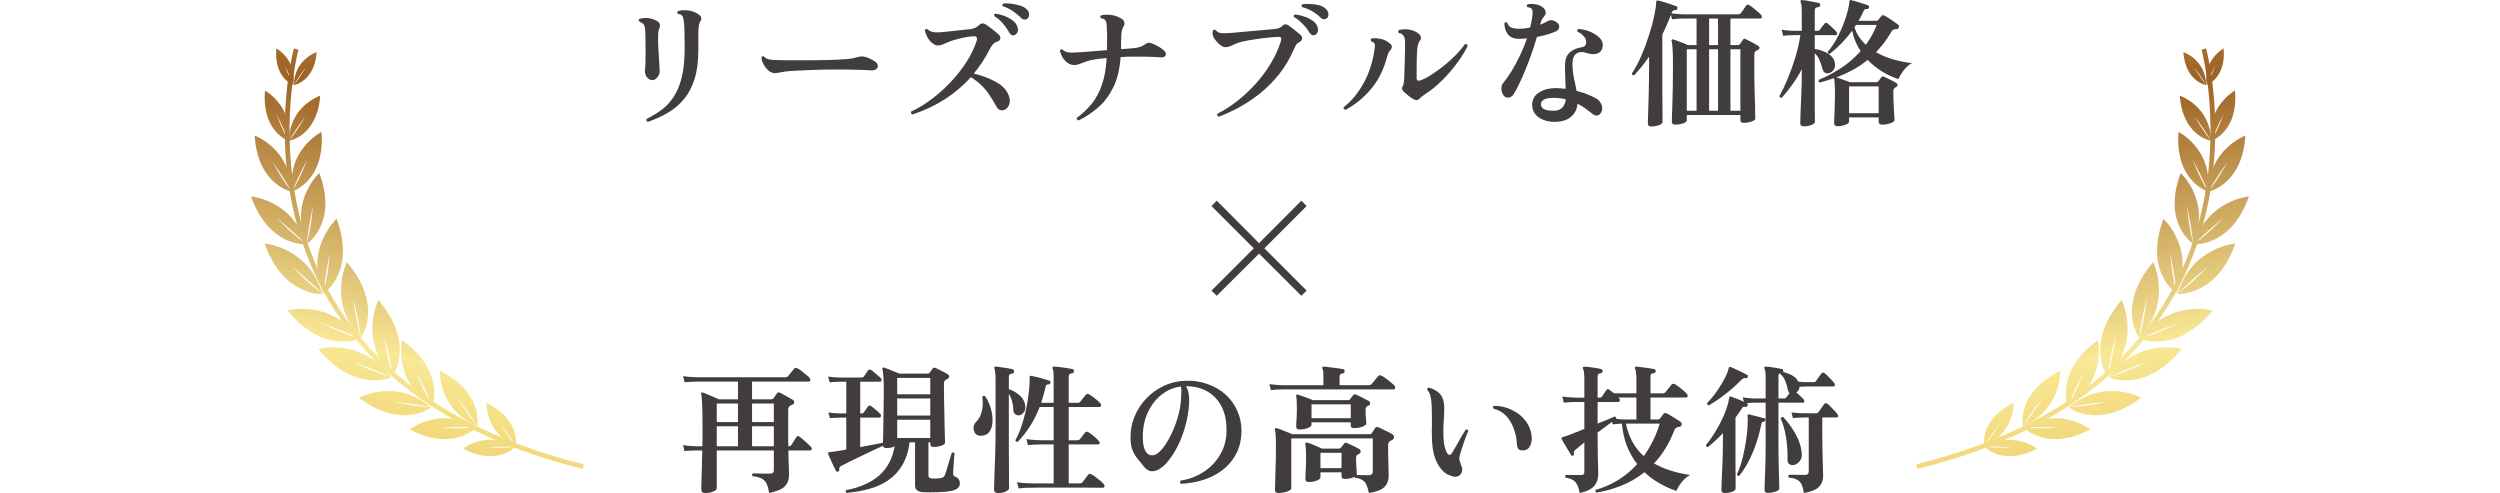 <svg width="573" height="113" viewBox="0 0 573 113" fill="none" xmlns="http://www.w3.org/2000/svg">
<path d="M395.31 113C394.798 113 394.542 112.765 394.542 112.296C394.542 112.232 394.553 111.933 394.574 111.4C394.596 110.888 394.617 110.226 394.638 109.416C394.681 108.584 394.724 107.687 394.766 106.727C394.809 105.746 394.841 104.764 394.862 103.783C394.884 102.78 394.894 101.863 394.894 101.031V99.27C394.34 99.868 393.775 100.433 393.199 100.967C392.645 101.479 392.069 101.98 391.472 102.471C391.323 102.471 391.205 102.428 391.12 102.343C391.035 102.236 391.003 102.119 391.024 101.991C391.749 101.116 392.442 100.134 393.103 99.046C393.785 97.937 394.393 96.795 394.926 95.622C395.459 94.427 395.864 93.286 396.142 92.198C396.227 91.856 396.291 91.525 396.334 91.205C396.334 91.035 396.376 90.939 396.461 90.917C396.547 90.853 396.653 90.853 396.781 90.917C397.144 91.024 397.602 91.195 398.157 91.429C398.711 91.643 399.223 91.867 399.692 92.102L399.436 91.077C400.289 91.205 400.982 91.28 401.515 91.301C402.048 91.323 402.315 91.333 402.315 91.333H404.682V86.437C404.682 85.455 404.596 84.815 404.426 84.516C404.362 84.367 404.351 84.239 404.394 84.132C404.479 84.047 404.586 84.015 404.714 84.036C404.991 84.036 405.364 84.068 405.833 84.132C406.324 84.197 406.814 84.271 407.304 84.356C407.795 84.442 408.168 84.516 408.424 84.581C408.637 84.623 408.744 84.783 408.744 85.061C408.722 85.082 408.712 85.114 408.712 85.157C408.712 85.178 408.701 85.21 408.68 85.253C409.49 85.445 410.204 85.722 410.823 86.085C411.441 86.426 411.889 86.885 412.166 87.461C412.443 87.482 412.763 87.514 413.126 87.557C413.51 87.578 413.872 87.589 414.213 87.589H415.621C415.919 87.589 416.122 87.504 416.228 87.333C416.335 87.162 416.527 86.885 416.804 86.501C417.081 86.117 417.295 85.829 417.444 85.637C417.657 85.359 417.913 85.327 418.211 85.541C418.574 85.818 418.979 86.202 419.427 86.693C419.896 87.162 420.237 87.546 420.45 87.845C420.557 87.994 420.589 88.154 420.546 88.325C420.504 88.496 420.408 88.581 420.259 88.581H414.213C413.872 88.581 413.552 88.592 413.254 88.613C412.955 88.613 412.689 88.624 412.454 88.645C412.433 89.2 412.188 89.637 411.718 89.957C412.017 90.192 412.326 90.469 412.646 90.789C412.987 91.088 413.243 91.344 413.414 91.557C413.542 91.707 413.584 91.867 413.542 92.037C413.499 92.208 413.403 92.293 413.254 92.293H407.624V102.375C407.624 103.25 407.635 104.21 407.656 105.255C407.678 106.301 407.699 107.314 407.72 108.296C407.742 109.256 407.763 110.066 407.784 110.728C407.806 111.411 407.816 111.816 407.816 111.944C407.816 112.243 407.528 112.488 406.953 112.68C406.398 112.872 405.812 112.968 405.193 112.968C404.682 112.968 404.426 112.733 404.426 112.264C404.426 112.179 404.436 111.795 404.458 111.112C404.479 110.429 404.511 109.586 404.554 108.584C404.596 107.581 404.628 106.535 404.65 105.447C404.671 104.338 404.682 103.314 404.682 102.375V92.293H402.315C401.952 92.293 401.59 92.304 401.227 92.326C400.865 92.347 400.556 92.379 400.3 92.421L400.396 92.454C400.588 92.539 400.641 92.71 400.556 92.966C400.492 93.158 400.342 93.254 400.108 93.254C399.873 93.211 399.692 93.211 399.564 93.254C399.457 93.296 399.351 93.414 399.244 93.606C399.01 93.968 398.764 94.331 398.509 94.694C398.274 95.035 398.029 95.376 397.773 95.718V101.031C397.773 101.201 397.773 101.585 397.773 102.183C397.773 102.78 397.773 103.495 397.773 104.327C397.773 105.138 397.773 105.991 397.773 106.887C397.794 107.762 397.805 108.584 397.805 109.352C397.805 110.12 397.805 110.738 397.805 111.208C397.805 111.699 397.805 111.955 397.805 111.976C397.805 112.275 397.538 112.52 397.005 112.712C396.472 112.904 395.907 113 395.31 113ZM413.446 113C413.318 112.104 413.126 111.411 412.87 110.92C412.614 110.45 412.252 110.109 411.782 109.896C411.335 109.682 410.727 109.533 409.959 109.448C409.874 109.341 409.842 109.224 409.863 109.096C409.906 108.968 409.981 108.872 410.087 108.808C410.236 108.808 410.535 108.808 410.983 108.808C411.452 108.808 411.953 108.818 412.486 108.84C413.019 108.84 413.446 108.84 413.765 108.84C414.299 108.84 414.565 108.573 414.565 108.039V95.686H413.254C413.254 95.686 413.009 95.697 412.518 95.718C412.028 95.718 411.505 95.761 410.951 95.846L410.599 94.534C411.345 94.619 411.974 94.672 412.486 94.694C412.998 94.715 413.254 94.726 413.254 94.726H416.164C416.463 94.726 416.665 94.64 416.772 94.47C416.857 94.363 416.985 94.192 417.156 93.958C417.327 93.723 417.497 93.478 417.668 93.222C417.86 92.966 417.998 92.773 418.084 92.645C418.297 92.368 418.553 92.336 418.851 92.549C419.064 92.699 419.32 92.934 419.619 93.254C419.917 93.552 420.216 93.862 420.514 94.182C420.813 94.48 421.026 94.737 421.154 94.95C421.282 95.099 421.325 95.259 421.282 95.43C421.239 95.601 421.143 95.686 420.994 95.686H417.668V99.526C417.668 100.508 417.678 101.532 417.7 102.599C417.721 103.644 417.742 104.647 417.764 105.607C417.785 106.546 417.806 107.335 417.828 107.975C417.849 108.616 417.86 109 417.86 109.128C417.86 110.088 417.55 110.899 416.932 111.56C416.314 112.221 415.152 112.701 413.446 113ZM398.636 109.064C398.509 109.085 398.391 109.064 398.285 109C398.178 108.936 398.114 108.84 398.093 108.712C398.455 108.007 398.786 107.154 399.084 106.151C399.383 105.127 399.639 104.05 399.852 102.919C400.086 101.767 400.268 100.615 400.396 99.462C400.524 98.289 400.588 97.19 400.588 96.166C400.588 95.995 400.577 95.835 400.556 95.686C400.534 95.537 400.524 95.419 400.524 95.334C400.524 95.184 400.545 95.088 400.588 95.046C400.63 95.003 400.726 94.982 400.875 94.982C401.131 95.025 401.483 95.11 401.931 95.238C402.379 95.344 402.837 95.462 403.306 95.59C403.775 95.697 404.149 95.793 404.426 95.878C404.596 95.921 404.66 96.059 404.618 96.294C404.575 96.486 404.458 96.603 404.266 96.646C404.053 96.667 403.914 96.721 403.85 96.806C403.786 96.87 403.722 97.051 403.658 97.35C403.381 98.78 402.997 100.22 402.507 101.671C402.016 103.1 401.441 104.455 400.779 105.735C400.118 106.994 399.404 108.103 398.636 109.064ZM410.983 106.599C410.62 106.621 410.311 106.535 410.055 106.343C409.799 106.13 409.682 105.789 409.703 105.319C409.746 103.612 409.629 101.905 409.352 100.198C409.074 98.492 408.669 97.073 408.136 95.942C408.243 95.643 408.435 95.526 408.712 95.59C409.821 96.763 410.78 98.086 411.59 99.558C412.401 101.031 412.859 102.492 412.966 103.943C413.03 104.732 412.838 105.362 412.39 105.831C411.942 106.301 411.473 106.557 410.983 106.599ZM391.664 92.902C391.536 92.88 391.429 92.816 391.344 92.71C391.28 92.603 391.259 92.486 391.28 92.358C391.856 91.781 392.421 91.131 392.975 90.405C393.529 89.659 394.031 88.912 394.478 88.165C394.948 87.397 395.331 86.693 395.63 86.053C395.928 85.391 396.12 84.847 396.206 84.421C396.248 84.25 396.302 84.154 396.366 84.132C396.429 84.09 396.525 84.09 396.653 84.132C396.675 84.132 396.685 84.132 396.685 84.132C396.984 84.239 397.378 84.41 397.869 84.644C398.381 84.879 398.871 85.114 399.34 85.349C399.831 85.583 400.204 85.775 400.46 85.925C400.63 86.01 400.673 86.17 400.588 86.405C400.524 86.618 400.385 86.714 400.172 86.693C399.937 86.65 399.745 86.661 399.596 86.725C399.447 86.767 399.287 86.885 399.116 87.077C397.965 88.25 396.728 89.349 395.406 90.373C394.105 91.376 392.858 92.219 391.664 92.902ZM407.624 91.333H408.84C409.096 91.333 409.298 91.248 409.447 91.077C409.511 90.971 409.607 90.832 409.735 90.661C409.885 90.469 410.034 90.277 410.183 90.085C409.991 89.957 409.863 89.744 409.799 89.445C409.671 88.72 409.469 88.016 409.192 87.333C408.914 86.65 408.541 86.127 408.072 85.765C408.051 85.679 408.051 85.605 408.072 85.541C407.774 85.605 407.624 85.797 407.624 86.117V91.333Z" fill="#413D3C"/>
<path d="M362.077 113C361.907 112.189 361.704 111.549 361.469 111.08C361.235 110.61 360.915 110.258 360.51 110.024C360.105 109.768 359.55 109.586 358.847 109.48C358.655 109.202 358.687 108.989 358.943 108.84C359.177 108.84 359.646 108.85 360.35 108.872C361.054 108.872 361.704 108.872 362.301 108.872C362.642 108.872 362.866 108.818 362.973 108.711C363.079 108.583 363.133 108.381 363.133 108.103V101.415C362.706 101.756 362.312 102.076 361.949 102.375C361.587 102.673 361.278 102.929 361.022 103.143C360.744 103.377 360.649 103.655 360.734 103.975C360.798 104.146 360.744 104.295 360.574 104.423C360.489 104.444 360.403 104.455 360.318 104.455C360.233 104.455 360.169 104.412 360.126 104.327C360.062 104.22 359.924 103.996 359.71 103.655C359.518 103.313 359.295 102.94 359.039 102.535C358.783 102.108 358.548 101.724 358.335 101.383C358.143 101.02 358.015 100.774 357.951 100.646C357.887 100.54 357.876 100.433 357.919 100.326C357.94 100.262 358.015 100.22 358.143 100.198C358.378 100.134 358.772 100.006 359.326 99.814C359.902 99.601 360.531 99.356 361.214 99.078C361.917 98.801 362.557 98.545 363.133 98.31V92.133C362.983 92.133 362.834 92.133 362.685 92.133C362.536 92.133 362.397 92.133 362.269 92.133C362.077 92.133 361.907 92.133 361.757 92.133C361.629 92.133 361.544 92.133 361.501 92.133C361.501 92.133 361.342 92.133 361.022 92.133C360.723 92.133 360.339 92.144 359.87 92.165C359.401 92.187 358.921 92.229 358.431 92.293L358.079 90.885C359.017 91.013 359.817 91.088 360.478 91.109C361.139 91.131 361.469 91.141 361.469 91.141H363.133V87.045C363.133 86.469 363.111 85.957 363.069 85.509C363.026 85.061 362.951 84.74 362.845 84.548C362.76 84.42 362.749 84.292 362.813 84.164C362.877 84.079 362.983 84.036 363.133 84.036C363.41 84.036 363.804 84.068 364.316 84.132C364.828 84.196 365.34 84.271 365.851 84.356C366.363 84.442 366.747 84.527 367.003 84.612C367.259 84.677 367.365 84.847 367.323 85.124C367.301 85.359 367.152 85.498 366.875 85.541C366.406 85.605 366.171 85.829 366.171 86.213V91.141H366.555C366.811 91.141 367.014 91.056 367.163 90.885L368.154 89.445C368.346 89.146 368.581 89.104 368.858 89.317C368.986 89.402 369.135 89.52 369.306 89.669C369.476 89.797 369.647 89.936 369.818 90.085C369.988 90.106 370.159 90.128 370.329 90.149C370.521 90.149 370.692 90.149 370.841 90.149H375.063V86.949C375.063 86.223 375.031 85.679 374.967 85.317C374.925 84.954 374.85 84.687 374.743 84.516C374.679 84.388 374.679 84.271 374.743 84.164C374.765 84.079 374.871 84.036 375.063 84.036C375.319 84.036 375.724 84.079 376.279 84.164C376.833 84.228 377.388 84.303 377.942 84.388C378.496 84.474 378.901 84.548 379.157 84.612C379.413 84.677 379.52 84.837 379.477 85.093C379.456 85.349 379.307 85.498 379.029 85.541C378.816 85.562 378.635 85.615 378.486 85.701C378.358 85.786 378.294 85.946 378.294 86.181V90.149H381.076C381.354 90.149 381.567 90.064 381.716 89.893C381.801 89.786 381.94 89.616 382.132 89.381C382.324 89.146 382.516 88.912 382.708 88.677C382.9 88.421 383.028 88.25 383.092 88.165C383.283 87.951 383.529 87.909 383.827 88.037C384.083 88.144 384.392 88.346 384.755 88.645C385.139 88.922 385.512 89.221 385.874 89.541C386.237 89.84 386.493 90.096 386.642 90.309C386.812 90.48 386.866 90.661 386.802 90.853C386.738 91.024 386.621 91.109 386.45 91.109H378.294V96.134H380.021C380.192 96.134 380.341 96.059 380.469 95.91C380.575 95.782 380.714 95.611 380.885 95.398C381.076 95.163 381.215 94.971 381.3 94.822C381.45 94.651 381.674 94.619 381.972 94.726C382.207 94.832 382.526 95.014 382.932 95.27C383.358 95.504 383.774 95.76 384.179 96.038C384.605 96.294 384.925 96.497 385.139 96.646C385.373 96.838 385.469 97.073 385.426 97.35C385.384 97.606 385.213 97.766 384.915 97.83C384.851 97.852 384.787 97.862 384.723 97.862C384.68 97.862 384.616 97.873 384.531 97.894C384.339 97.958 384.179 98.043 384.051 98.15C383.944 98.257 383.838 98.427 383.731 98.662C383.134 100.22 382.441 101.628 381.652 102.887C380.885 104.124 380.032 105.234 379.093 106.215C380.181 106.834 381.407 107.367 382.772 107.815C384.158 108.263 385.693 108.615 387.378 108.872C386.631 109.256 385.981 109.81 385.426 110.536C384.872 111.24 384.478 111.901 384.243 112.52C382.836 112.051 381.514 111.453 380.277 110.728C379.04 110.024 377.921 109.192 376.918 108.231C375.191 109.597 373.368 110.642 371.449 111.368C369.551 112.115 367.696 112.627 365.883 112.904C365.777 112.819 365.702 112.712 365.66 112.584C365.638 112.456 365.67 112.349 365.756 112.264C367.333 111.837 368.954 111.144 370.617 110.184C372.281 109.202 373.826 107.933 375.255 106.375C374.296 105.138 373.507 103.751 372.888 102.215C372.291 100.678 371.907 98.972 371.737 97.094C371.737 97.094 371.502 97.105 371.033 97.126C370.585 97.147 370.116 97.19 369.626 97.254L369.498 96.678C369.029 97.019 368.506 97.403 367.931 97.83C367.376 98.236 366.79 98.673 366.171 99.142V100.486C366.171 101.212 366.182 102.023 366.203 102.919C366.225 103.794 366.235 104.636 366.235 105.447C366.257 106.258 366.278 106.951 366.299 107.527C366.321 108.103 366.331 108.455 366.331 108.583C366.331 109.693 366.033 110.61 365.436 111.336C364.839 112.083 363.719 112.637 362.077 113ZM366.171 97.094C367.024 96.731 367.803 96.411 368.506 96.134C369.21 95.835 369.743 95.611 370.106 95.462C370.212 95.483 370.297 95.547 370.361 95.654C370.447 95.76 370.468 95.878 370.425 96.006C370.703 96.027 370.99 96.059 371.289 96.102C371.588 96.123 371.875 96.134 372.153 96.134H375.063V91.109H370.905C371.012 91.173 371.076 91.237 371.097 91.301C371.268 91.472 371.321 91.653 371.257 91.845C371.193 92.037 371.076 92.133 370.905 92.133H366.171V97.094ZM376.758 104.551C377.505 103.506 378.187 102.364 378.806 101.127C379.445 99.889 379.978 98.545 380.405 97.094H372.664C372.963 98.588 373.443 99.953 374.104 101.191C374.765 102.428 375.65 103.548 376.758 104.551Z" fill="#413D3C"/>
<path d="M332.331 108.967C331.222 108.605 330.263 107.687 329.452 106.215C328.663 104.743 328.248 102.823 328.205 100.454C328.184 99.836 328.173 99.249 328.173 98.694C328.194 98.139 328.205 97.595 328.205 97.062C328.205 96.059 328.194 95.11 328.173 94.214C328.173 93.317 328.12 92.432 328.013 91.557C327.885 90.533 327.586 89.808 327.117 89.381C327.096 89.232 327.117 89.114 327.181 89.029C327.267 88.922 327.373 88.858 327.501 88.837C328.311 89.072 329.004 89.413 329.58 89.861C330.156 90.288 330.55 90.874 330.764 91.621C330.956 92.24 331.041 92.923 331.02 93.669C331.02 94.416 330.988 95.227 330.924 96.102C330.902 96.699 330.87 97.318 330.828 97.958C330.806 98.598 330.806 99.281 330.828 100.006C330.87 100.988 330.966 101.788 331.116 102.407C331.286 103.025 331.467 103.495 331.659 103.815C331.851 104.114 332.054 104.263 332.267 104.263C332.48 104.242 332.672 104.071 332.843 103.751C333.099 103.324 333.418 102.78 333.802 102.119C334.186 101.436 334.57 100.753 334.954 100.07C335.359 99.388 335.689 98.854 335.945 98.47C336.244 98.364 336.436 98.46 336.521 98.758C336.35 99.142 336.137 99.686 335.881 100.39C335.625 101.073 335.38 101.777 335.146 102.503C334.911 103.228 334.719 103.847 334.57 104.359C334.463 104.786 334.442 105.138 334.506 105.415C334.57 105.692 334.655 105.959 334.762 106.215C334.783 106.3 334.804 106.375 334.826 106.439C334.847 106.503 334.868 106.567 334.89 106.631C335.167 107.207 335.22 107.73 335.05 108.199C334.9 108.669 334.581 108.999 334.09 109.191C333.621 109.362 333.035 109.288 332.331 108.967ZM349.155 103.239C348.686 103.26 348.334 103.175 348.1 102.983C347.865 102.791 347.727 102.428 347.684 101.895C347.62 100.593 347.375 99.377 346.948 98.246C346.543 97.094 345.957 96.112 345.189 95.302C344.421 94.491 343.462 93.947 342.31 93.669C342.14 93.392 342.172 93.168 342.406 92.997C343.963 93.019 345.381 93.36 346.66 94.022C347.961 94.662 349.006 95.536 349.795 96.646C350.605 97.755 351.032 99.035 351.074 100.486C351.096 101.084 350.957 101.681 350.659 102.279C350.381 102.855 349.88 103.175 349.155 103.239Z" fill="#413D3C"/>
<path d="M293.085 113C292.808 113 292.595 112.947 292.446 112.84C292.296 112.755 292.222 112.573 292.222 112.296C292.222 112.168 292.232 111.773 292.254 111.112C292.275 110.45 292.296 109.64 292.318 108.679C292.36 107.719 292.392 106.706 292.414 105.639C292.435 104.572 292.446 103.559 292.446 102.599C292.446 101.276 292.424 100.326 292.382 99.75C292.339 99.174 292.286 98.758 292.222 98.502C292.179 98.332 292.2 98.225 292.286 98.182C292.371 98.097 292.499 98.086 292.67 98.15C293.075 98.257 293.629 98.46 294.333 98.758C295.058 99.036 295.687 99.292 296.22 99.526H313.876C314.132 99.526 314.324 99.43 314.452 99.238C314.537 99.11 314.654 98.929 314.803 98.694C314.953 98.46 315.07 98.267 315.155 98.118C315.326 97.883 315.582 97.819 315.923 97.926C316.2 98.033 316.541 98.193 316.946 98.406C317.373 98.598 317.789 98.801 318.194 99.014C318.62 99.228 318.951 99.42 319.185 99.59C319.441 99.74 319.548 99.964 319.505 100.262C319.484 100.54 319.324 100.742 319.025 100.87L318.642 101.062C318.471 101.169 318.343 101.308 318.258 101.479C318.194 101.628 318.162 101.852 318.162 102.151C318.162 102.748 318.162 103.409 318.162 104.135C318.183 104.839 318.204 105.532 318.226 106.215C318.247 106.877 318.258 107.453 318.258 107.943C318.279 108.434 318.29 108.775 318.29 108.968C318.29 110.077 317.97 110.952 317.33 111.592C316.712 112.253 315.518 112.723 313.748 113C313.577 112.189 313.385 111.549 313.172 111.08C312.959 110.61 312.65 110.258 312.245 110.024C311.861 109.768 311.296 109.597 310.549 109.512C310.485 109.448 310.453 109.373 310.453 109.288C309.856 109.608 309.153 109.768 308.342 109.768C308.065 109.768 307.852 109.725 307.703 109.64C307.553 109.533 307.479 109.341 307.479 109.064V108.263H302.649V109.416C302.649 109.693 302.361 109.938 301.785 110.152C301.231 110.365 300.645 110.472 300.026 110.472C299.77 110.472 299.568 110.429 299.418 110.344C299.269 110.237 299.195 110.045 299.195 109.768C299.195 109.49 299.216 108.903 299.259 108.007C299.323 107.111 299.355 106.055 299.355 104.839C299.355 103.9 299.333 103.239 299.291 102.855C299.269 102.471 299.237 102.129 299.195 101.831C299.152 101.681 299.163 101.575 299.227 101.511C299.333 101.404 299.461 101.383 299.61 101.447C300.037 101.553 300.57 101.745 301.21 102.023C301.871 102.3 302.468 102.567 303.001 102.823H306.871C307.084 102.823 307.234 102.759 307.319 102.631C307.425 102.503 307.543 102.353 307.671 102.183C307.82 102.012 307.948 101.852 308.055 101.703C308.204 101.468 308.428 101.415 308.726 101.543C308.939 101.628 309.227 101.756 309.59 101.927C309.952 102.097 310.325 102.279 310.709 102.471C311.093 102.663 311.402 102.833 311.637 102.983C311.807 103.111 311.882 103.292 311.861 103.527C311.839 103.762 311.711 103.932 311.477 104.039C311.37 104.103 311.264 104.156 311.157 104.199C310.923 104.348 310.805 104.604 310.805 104.967C310.805 105.308 310.816 105.756 310.837 106.311C310.88 106.866 310.912 107.378 310.933 107.847C310.976 108.295 310.997 108.573 310.997 108.679C310.997 108.722 310.976 108.786 310.933 108.871C311.274 108.871 311.733 108.882 312.309 108.903C312.884 108.903 313.375 108.903 313.78 108.903C314.356 108.903 314.643 108.615 314.643 108.039V100.486H295.964V111.944C295.964 112.115 295.804 112.285 295.484 112.456C295.186 112.627 294.813 112.755 294.365 112.84C293.917 112.947 293.491 113 293.085 113ZM297.947 98.438C297.67 98.438 297.457 98.395 297.307 98.31C297.158 98.204 297.084 98.011 297.084 97.734C297.084 97.585 297.094 97.307 297.116 96.902C297.158 96.475 297.19 95.984 297.211 95.43C297.233 94.875 297.243 94.331 297.243 93.798C297.243 92.859 297.233 92.219 297.211 91.877C297.19 91.515 297.148 91.173 297.084 90.853C297.041 90.661 297.062 90.544 297.148 90.501C297.233 90.416 297.35 90.405 297.499 90.469C297.905 90.576 298.448 90.757 299.131 91.013C299.813 91.248 300.41 91.483 300.922 91.717H308.95C309.163 91.717 309.323 91.653 309.43 91.525C309.515 91.397 309.622 91.248 309.75 91.077C309.899 90.906 310.027 90.746 310.134 90.597C310.304 90.362 310.528 90.309 310.805 90.437C311.018 90.522 311.317 90.661 311.701 90.853C312.106 91.045 312.5 91.248 312.884 91.461C313.289 91.653 313.599 91.824 313.812 91.973C313.982 92.08 314.057 92.251 314.036 92.485C314.014 92.72 313.886 92.891 313.652 92.998C313.588 93.019 313.524 93.04 313.46 93.061C313.417 93.083 313.375 93.115 313.332 93.157C313.098 93.307 312.98 93.563 312.98 93.926C312.98 94.224 312.991 94.598 313.012 95.046C313.055 95.494 313.087 95.91 313.108 96.294C313.151 96.678 313.172 96.923 313.172 97.03C313.172 97.222 313.023 97.403 312.724 97.574C312.447 97.745 312.095 97.883 311.669 97.99C311.242 98.076 310.827 98.118 310.421 98.118C310.144 98.118 309.931 98.076 309.782 97.99C309.654 97.905 309.59 97.723 309.59 97.446V96.806H300.602V97.35C300.602 97.627 300.314 97.883 299.738 98.118C299.163 98.332 298.566 98.438 297.947 98.438ZM291.294 89.413L290.942 88.037C291.881 88.165 292.68 88.24 293.341 88.261C294.002 88.282 294.333 88.293 294.333 88.293H303.321V86.053C303.321 85.242 303.246 84.73 303.097 84.516C303.033 84.388 303.022 84.271 303.065 84.164C303.15 84.058 303.257 84.015 303.385 84.036C303.662 84.036 304.099 84.079 304.696 84.164C305.293 84.228 305.89 84.303 306.487 84.388C307.106 84.474 307.553 84.548 307.831 84.612C308.108 84.698 308.225 84.879 308.182 85.156C308.161 85.412 308.001 85.562 307.703 85.605C307.489 85.626 307.319 85.69 307.191 85.797C307.084 85.882 307.031 86.042 307.031 86.277V88.293H313.652C313.993 88.293 314.238 88.197 314.388 88.005C314.494 87.898 314.643 87.728 314.835 87.493C315.027 87.237 315.219 86.991 315.411 86.757C315.624 86.501 315.774 86.33 315.859 86.245C316.072 85.989 316.328 85.935 316.627 86.085C316.882 86.213 317.213 86.426 317.618 86.725C318.023 87.023 318.418 87.333 318.802 87.653C319.185 87.973 319.452 88.218 319.601 88.389C319.772 88.56 319.825 88.752 319.761 88.965C319.718 89.157 319.601 89.253 319.409 89.253C319.345 89.253 319.153 89.253 318.834 89.253C318.514 89.253 318.109 89.253 317.618 89.253C316.808 89.253 315.795 89.253 314.579 89.253C313.364 89.253 312.042 89.253 310.613 89.253C309.206 89.253 307.756 89.253 306.263 89.253C304.792 89.253 303.363 89.253 301.977 89.253C300.591 89.253 299.344 89.253 298.235 89.253C297.126 89.253 296.22 89.253 295.516 89.253C294.834 89.253 294.45 89.253 294.365 89.253C294.365 89.253 294.205 89.253 293.885 89.253C293.586 89.253 293.203 89.264 292.734 89.285C292.264 89.306 291.785 89.349 291.294 89.413ZM300.602 95.846H309.59V92.677H300.602V95.846ZM302.649 107.303H307.479V103.783H302.649V107.303Z" fill="#413D3C"/>
<path d="M270.664 110.888C270.536 110.781 270.472 110.653 270.472 110.504C270.472 110.354 270.514 110.237 270.6 110.152C272.625 109.832 274.427 109.138 276.005 108.071C277.604 107.005 278.862 105.65 279.779 104.007C280.696 102.364 281.144 100.529 281.123 98.502C281.123 96.433 280.739 94.651 279.971 93.157C279.204 91.664 278.127 90.522 276.741 89.733C275.355 88.922 273.713 88.517 271.815 88.517C272.156 89.05 272.369 89.648 272.455 90.309C272.561 90.949 272.593 91.643 272.551 92.389C272.444 94.224 272.156 95.963 271.687 97.606C271.239 99.249 270.685 100.732 270.024 102.055C269.363 103.377 268.67 104.498 267.945 105.415C267.241 106.332 266.58 106.973 265.962 107.335C265.365 107.783 264.725 108.007 264.043 108.007C263.36 108.007 262.731 107.645 262.156 106.919C261.729 106.343 261.281 105.788 260.812 105.255C260.343 104.7 259.949 104.06 259.629 103.335C259.309 102.588 259.138 101.639 259.117 100.486C259.074 98.779 259.362 97.147 259.981 95.59C260.62 94.032 261.505 92.645 262.635 91.429C263.787 90.192 265.13 89.21 266.665 88.485C268.201 87.738 269.864 87.333 271.655 87.269C273.468 87.205 275.152 87.45 276.709 88.005C278.287 88.538 279.662 89.328 280.835 90.373C282.008 91.419 282.914 92.656 283.554 94.086C284.215 95.494 284.545 97.041 284.545 98.726C284.545 101.073 283.969 103.132 282.818 104.903C281.667 106.674 280.046 108.082 277.956 109.127C275.888 110.152 273.457 110.738 270.664 110.888ZM264.938 104.135C265.45 103.879 266.015 103.356 266.633 102.567C267.252 101.756 267.849 100.764 268.425 99.59C269.022 98.395 269.523 97.094 269.928 95.686C270.354 94.278 270.61 92.848 270.696 91.397C270.696 91.291 270.696 91.195 270.696 91.109C270.717 91.024 270.728 90.939 270.728 90.853C270.749 90.384 270.76 89.968 270.76 89.605C270.781 89.242 270.749 88.901 270.664 88.581C269.384 88.73 268.201 89.146 267.113 89.829C266.047 90.49 265.109 91.365 264.299 92.453C263.51 93.52 262.902 94.736 262.475 96.102C262.07 97.467 261.889 98.939 261.932 100.518C261.974 101.713 262.145 102.609 262.443 103.207C262.742 103.804 263.115 104.167 263.563 104.295C264.011 104.423 264.469 104.37 264.938 104.135Z" fill="#413D3C"/>
<path d="M233.465 111.944L233.113 110.536C234.03 110.664 234.819 110.738 235.48 110.76C236.162 110.781 236.503 110.792 236.503 110.792H241.493V101.863H238.646C238.646 101.863 238.327 101.873 237.687 101.895C237.047 101.895 236.354 101.937 235.608 102.023L235.256 100.647C236.173 100.775 236.962 100.849 237.623 100.871C238.305 100.892 238.646 100.903 238.646 100.903H241.493V93.286H238.295C237.655 94.907 236.909 96.39 236.056 97.734C235.203 99.057 234.275 100.23 233.273 101.255C233.124 101.276 232.996 101.255 232.889 101.191C232.804 101.105 232.751 100.999 232.729 100.871C233.22 100.017 233.657 99.025 234.041 97.894C234.446 96.763 234.787 95.579 235.064 94.342C235.341 93.104 235.555 91.888 235.704 90.693C235.874 89.498 235.97 88.41 235.992 87.429C236.013 87.301 236.013 87.194 235.992 87.109C235.992 87.002 235.992 86.895 235.992 86.789C235.992 86.661 235.992 86.565 235.992 86.501C235.97 86.351 235.992 86.245 236.056 86.181C236.141 86.117 236.248 86.106 236.376 86.149C236.653 86.191 237.058 86.277 237.591 86.405C238.124 86.533 238.668 86.682 239.222 86.853C239.777 87.002 240.203 87.13 240.502 87.237C240.715 87.322 240.8 87.493 240.758 87.749C240.694 87.962 240.566 88.08 240.374 88.101C240.16 88.101 240.001 88.133 239.894 88.197C239.787 88.24 239.713 88.368 239.67 88.581C239.521 89.242 239.361 89.882 239.19 90.501C239.02 91.12 238.838 91.728 238.646 92.326H241.493V86.821C241.493 85.519 241.419 84.751 241.269 84.516C241.205 84.346 241.205 84.218 241.269 84.132C241.333 84.047 241.44 84.004 241.589 84.004C241.888 84.026 242.314 84.068 242.869 84.132C243.423 84.196 243.977 84.271 244.532 84.356C245.108 84.442 245.523 84.516 245.779 84.581C246.056 84.644 246.174 84.826 246.131 85.124C246.11 85.381 245.95 85.53 245.651 85.573C245.438 85.594 245.267 85.658 245.139 85.765C245.012 85.871 244.948 86.042 244.948 86.277V92.326H246.995C247.272 92.326 247.485 92.229 247.634 92.037C247.762 91.867 247.965 91.6 248.242 91.237C248.541 90.875 248.754 90.619 248.882 90.469C249.052 90.234 249.287 90.203 249.585 90.373C250.012 90.587 250.492 90.917 251.025 91.365C251.558 91.792 251.952 92.155 252.208 92.454C252.357 92.645 252.4 92.838 252.336 93.029C252.272 93.2 252.155 93.286 251.984 93.286H244.948V100.903H246.867C247.165 100.903 247.389 100.817 247.538 100.647C247.645 100.476 247.837 100.22 248.114 99.878C248.413 99.516 248.605 99.27 248.69 99.142C248.86 98.929 249.084 98.886 249.362 99.014C249.575 99.121 249.852 99.302 250.193 99.558C250.534 99.814 250.865 100.092 251.185 100.39C251.505 100.668 251.739 100.913 251.888 101.127C252.038 101.297 252.08 101.468 252.016 101.639C251.974 101.788 251.867 101.863 251.696 101.863H244.948V110.792H247.41C247.709 110.792 247.933 110.706 248.082 110.536C248.189 110.408 248.327 110.237 248.498 110.024C248.669 109.789 248.839 109.554 249.01 109.32C249.202 109.085 249.33 108.925 249.394 108.84C249.564 108.605 249.799 108.552 250.097 108.68C250.374 108.808 250.705 109.021 251.089 109.32C251.473 109.597 251.835 109.885 252.176 110.184C252.539 110.482 252.805 110.738 252.976 110.952C253.146 111.144 253.2 111.325 253.136 111.496C253.072 111.688 252.955 111.784 252.784 111.784C252.699 111.784 252.507 111.784 252.208 111.784C251.931 111.784 251.569 111.784 251.121 111.784C250.332 111.784 249.34 111.773 248.146 111.752C246.952 111.752 245.705 111.752 244.404 111.752C243.124 111.752 241.909 111.752 240.758 111.752C239.606 111.752 238.636 111.752 237.847 111.752C237.079 111.773 236.631 111.784 236.503 111.784C236.503 111.784 236.184 111.784 235.544 111.784C234.904 111.805 234.211 111.859 233.465 111.944ZM228.731 113C228.134 113 227.835 112.723 227.835 112.168C227.835 112.104 227.846 111.752 227.867 111.112C227.889 110.472 227.91 109.65 227.931 108.648C227.974 107.645 228.017 106.546 228.059 105.351C228.102 104.135 228.134 102.919 228.155 101.703C228.177 100.465 228.187 99.324 228.187 98.278V86.917C228.187 86.255 228.155 85.722 228.091 85.317C228.049 84.911 227.995 84.644 227.931 84.516C227.867 84.346 227.857 84.218 227.899 84.132C227.963 84.047 228.07 84.004 228.219 84.004C228.518 84.026 228.912 84.079 229.403 84.164C229.915 84.228 230.416 84.303 230.906 84.388C231.418 84.474 231.812 84.549 232.09 84.612C232.239 84.655 232.335 84.73 232.377 84.837C232.42 84.943 232.441 85.05 232.441 85.156C232.42 85.434 232.26 85.594 231.962 85.637C231.727 85.658 231.546 85.722 231.418 85.829C231.29 85.935 231.226 86.17 231.226 86.533V89.189C232.292 89.552 233.177 90.085 233.881 90.789C234.584 91.472 234.958 92.261 235 93.158C235.043 93.755 234.904 94.235 234.584 94.598C234.286 94.96 233.945 95.163 233.561 95.206C233.241 95.227 232.942 95.131 232.665 94.918C232.388 94.704 232.249 94.363 232.249 93.894C232.249 93.318 232.164 92.71 231.994 92.069C231.823 91.408 231.567 90.811 231.226 90.277V98.278C231.226 99.836 231.226 101.404 231.226 102.983C231.247 104.54 231.258 105.97 231.258 107.271C231.258 108.573 231.258 109.64 231.258 110.472C231.279 111.283 231.29 111.731 231.29 111.816C231.29 112.157 231.045 112.435 230.554 112.648C230.064 112.883 229.456 113 228.731 113ZM224.733 99.878C224.221 99.878 223.816 99.697 223.517 99.334C223.24 98.95 223.112 98.492 223.134 97.958C223.176 97.425 223.432 96.934 223.901 96.486C224.456 95.931 224.84 95.153 225.053 94.15C225.287 93.126 225.319 92.069 225.149 90.981C225.298 90.704 225.501 90.64 225.756 90.789C226.332 91.6 226.769 92.517 227.068 93.542C227.388 94.566 227.526 95.569 227.484 96.55C227.462 97.51 227.228 98.31 226.78 98.95C226.353 99.569 225.671 99.878 224.733 99.878Z" fill="#413D3C"/>
<path d="M194.027 112.968C193.771 112.776 193.739 112.563 193.931 112.328C197.044 111.752 199.549 110.653 201.447 109.032C203.345 107.389 204.55 105.148 205.062 102.311C204.592 102.567 203.953 102.695 203.142 102.695C202.695 102.695 202.439 102.524 202.375 102.183C201.799 102.439 201.074 102.769 200.2 103.175C199.347 103.58 198.441 104.018 197.481 104.487C196.521 104.935 195.626 105.362 194.794 105.767C193.984 106.172 193.344 106.503 192.875 106.759C192.449 106.951 192.278 107.239 192.363 107.623C192.406 107.858 192.321 108.007 192.108 108.071C191.852 108.157 191.681 108.103 191.596 107.911C191.468 107.634 191.276 107.25 191.02 106.759C190.785 106.247 190.551 105.735 190.316 105.223C190.082 104.711 189.911 104.316 189.805 104.039C189.783 103.911 189.783 103.815 189.805 103.751C189.869 103.687 189.975 103.644 190.124 103.623C190.295 103.602 190.487 103.58 190.7 103.559C190.935 103.516 191.18 103.484 191.436 103.463C191.798 103.399 192.193 103.335 192.619 103.271C193.046 103.207 193.494 103.132 193.963 103.047V95.718C193.835 95.718 193.707 95.718 193.579 95.718C193.451 95.718 193.344 95.718 193.259 95.718C192.896 95.697 192.683 95.697 192.619 95.718C192.619 95.718 192.363 95.728 191.852 95.75C191.34 95.75 190.796 95.782 190.22 95.846L189.869 94.534C190.615 94.64 191.255 94.704 191.788 94.726C192.321 94.747 192.587 94.758 192.587 94.758H193.963V87.493H192.555C192.555 87.493 192.299 87.504 191.788 87.525C191.276 87.525 190.732 87.557 190.156 87.621L189.805 86.309C190.551 86.415 191.191 86.479 191.724 86.501C192.257 86.522 192.523 86.533 192.523 86.533H197.481C197.694 86.533 197.865 86.458 197.993 86.309C198.099 86.138 198.259 85.903 198.473 85.605C198.686 85.306 198.835 85.082 198.92 84.933C199.134 84.655 199.389 84.623 199.688 84.837C199.987 85.028 200.37 85.327 200.839 85.733C201.309 86.117 201.66 86.437 201.895 86.693C202.044 86.842 202.087 87.013 202.023 87.205C201.98 87.397 201.863 87.493 201.671 87.493H197.161V94.758H197.513C197.726 94.758 197.886 94.672 197.993 94.502C198.121 94.331 198.281 94.107 198.473 93.83C198.686 93.552 198.835 93.339 198.92 93.189C199.112 92.912 199.358 92.87 199.656 93.061C199.955 93.275 200.328 93.574 200.776 93.958C201.223 94.342 201.554 94.651 201.767 94.886C201.916 95.035 201.959 95.216 201.895 95.43C201.852 95.622 201.735 95.718 201.543 95.718H197.161V102.471C198.27 102.279 199.294 102.087 200.232 101.895C201.17 101.703 201.884 101.564 202.375 101.479C202.396 100.924 202.417 100.049 202.439 98.854C202.46 97.659 202.481 96.273 202.503 94.694C202.545 93.115 202.567 91.483 202.567 89.797C202.567 88.218 202.535 87.045 202.471 86.277C202.428 85.508 202.353 84.954 202.247 84.612C202.183 84.463 202.204 84.356 202.311 84.292C202.396 84.207 202.503 84.196 202.631 84.26C202.887 84.324 203.228 84.442 203.654 84.612C204.081 84.783 204.518 84.965 204.966 85.156C205.413 85.327 205.797 85.487 206.117 85.637H212.642C212.813 85.637 212.951 85.573 213.058 85.445C213.143 85.317 213.25 85.167 213.378 84.996C213.527 84.805 213.655 84.634 213.762 84.484C213.911 84.271 214.135 84.218 214.433 84.324C214.774 84.474 215.222 84.698 215.777 84.996C216.352 85.274 216.843 85.541 217.248 85.797C217.482 85.946 217.578 86.138 217.536 86.373C217.493 86.607 217.355 86.778 217.12 86.885C216.971 86.949 216.843 87.013 216.736 87.077C216.48 87.205 216.352 87.514 216.352 88.005V88.677C216.352 89.552 216.363 90.533 216.384 91.621C216.406 92.71 216.427 93.808 216.448 94.918C216.47 96.027 216.491 97.062 216.512 98.022C216.534 98.961 216.555 99.74 216.576 100.358C216.598 100.977 216.608 101.329 216.608 101.415C216.608 101.713 216.32 101.959 215.745 102.151C215.19 102.343 214.604 102.439 213.985 102.439C213.474 102.439 213.218 102.204 213.218 101.735V101.383H212.802V108.968C212.802 109.181 212.855 109.341 212.962 109.448C213.09 109.554 213.324 109.629 213.666 109.672C213.921 109.693 214.252 109.693 214.657 109.672C215.084 109.65 215.403 109.618 215.617 109.576C215.873 109.533 216.075 109.458 216.224 109.352C216.374 109.245 216.502 109.053 216.608 108.775C216.694 108.541 216.811 108.189 216.96 107.719C217.109 107.25 217.259 106.749 217.408 106.215C217.578 105.682 217.728 105.191 217.856 104.743C217.984 104.295 218.08 103.975 218.144 103.783C218.421 103.634 218.634 103.687 218.783 103.943C218.762 104.114 218.73 104.423 218.687 104.871C218.666 105.298 218.634 105.767 218.591 106.279C218.57 106.791 218.538 107.261 218.495 107.687C218.474 108.093 218.463 108.359 218.463 108.487C218.463 108.893 218.613 109.138 218.911 109.224C219.636 109.544 219.999 110.056 219.999 110.76C219.999 111.677 219.338 112.264 218.016 112.52C217.099 112.691 216.043 112.787 214.849 112.808C213.655 112.851 212.557 112.851 211.555 112.808C210.915 112.765 210.446 112.605 210.147 112.328C209.87 112.072 209.731 111.709 209.731 111.24V101.383H208.484C208.207 103.495 207.631 105.266 206.757 106.695C205.904 108.103 204.827 109.245 203.526 110.12C202.226 110.994 200.765 111.645 199.144 112.072C197.545 112.52 195.839 112.819 194.027 112.968ZM205.637 100.39H213.218V96.198H205.637V100.39ZM205.637 95.238H213.218V91.333H205.637V95.238ZM205.637 90.373H213.218V86.629H205.637V90.373Z" fill="#413D3C"/>
<path d="M161.625 113C161.028 113 160.73 112.733 160.73 112.2C160.73 112.093 160.74 111.603 160.762 110.728C160.783 109.853 160.815 108.754 160.858 107.431C160.9 106.087 160.932 104.69 160.954 103.239H159.546C159.546 103.239 159.28 103.249 158.747 103.271C158.213 103.271 157.595 103.313 156.891 103.399L156.54 102.023C157.414 102.151 158.128 102.225 158.683 102.247C159.237 102.268 159.514 102.279 159.514 102.279H160.986C161.007 101.383 161.017 100.518 161.017 99.686C161.017 98.833 161.017 98.043 161.017 97.318C161.017 95.249 160.986 93.648 160.922 92.517C160.879 91.387 160.804 90.661 160.698 90.341C160.655 90.213 160.676 90.106 160.762 90.021C160.826 89.957 160.922 89.936 161.049 89.957C161.305 90.021 161.657 90.16 162.105 90.373C162.574 90.565 163.054 90.768 163.544 90.981C164.035 91.195 164.44 91.376 164.76 91.525H169.142V87.461C168.204 87.461 167.297 87.461 166.423 87.461C165.57 87.461 164.77 87.461 164.024 87.461C162.873 87.461 161.924 87.461 161.177 87.461C160.452 87.461 160.047 87.461 159.962 87.461C159.962 87.461 159.642 87.472 159.002 87.493C158.363 87.493 157.67 87.535 156.923 87.621L156.572 86.213C157.488 86.341 158.277 86.415 158.938 86.437C159.621 86.458 159.962 86.469 159.962 86.469H179.953C180.251 86.469 180.475 86.383 180.624 86.213C180.71 86.106 180.848 85.935 181.04 85.701C181.232 85.466 181.424 85.231 181.616 84.996C181.808 84.762 181.936 84.602 182 84.516C182.17 84.303 182.405 84.26 182.703 84.388C182.959 84.495 183.279 84.698 183.663 84.996C184.047 85.274 184.42 85.573 184.783 85.893C185.145 86.191 185.401 86.437 185.55 86.629C185.721 86.821 185.774 87.013 185.71 87.205C185.646 87.376 185.529 87.461 185.358 87.461H172.372V91.525H176.722C176.978 91.525 177.17 91.451 177.298 91.301C177.405 91.131 177.533 90.939 177.682 90.725C177.831 90.512 177.959 90.331 178.066 90.181C178.236 89.904 178.471 89.85 178.769 90.021C178.983 90.106 179.27 90.256 179.633 90.469C180.017 90.661 180.401 90.875 180.784 91.109C181.19 91.323 181.509 91.504 181.744 91.653C181.957 91.803 182.053 91.995 182.032 92.229C182.01 92.464 181.861 92.645 181.584 92.773C181.499 92.795 181.413 92.827 181.328 92.87C181.243 92.912 181.168 92.955 181.104 92.998C180.806 93.168 180.656 93.478 180.656 93.926V100.07C180.656 100.412 180.656 100.774 180.656 101.159C180.656 101.521 180.667 101.895 180.688 102.279H180.848C181.083 102.279 181.253 102.193 181.36 102.023L182.544 100.166C182.714 99.889 182.938 99.857 183.215 100.07C183.471 100.241 183.77 100.476 184.111 100.774C184.452 101.052 184.783 101.351 185.102 101.671C185.444 101.969 185.699 102.225 185.87 102.439C186.041 102.609 186.094 102.791 186.03 102.983C185.966 103.153 185.849 103.239 185.678 103.239H180.688C180.71 104.092 180.731 104.914 180.752 105.703C180.774 106.471 180.795 107.133 180.816 107.687C180.838 108.221 180.848 108.573 180.848 108.744C180.848 109.896 180.528 110.802 179.889 111.464C179.249 112.125 178.044 112.637 176.274 113C176.147 112.104 175.955 111.389 175.699 110.856C175.464 110.344 175.102 109.96 174.611 109.704C174.121 109.426 173.417 109.245 172.5 109.16C172.308 108.904 172.34 108.679 172.596 108.487C172.745 108.487 173.065 108.498 173.556 108.519C174.067 108.519 174.601 108.53 175.155 108.551C175.731 108.551 176.189 108.551 176.53 108.551C177.085 108.551 177.362 108.285 177.362 107.751V103.239H164.28V111.848C164.28 112.189 164.003 112.467 163.448 112.68C162.915 112.893 162.308 113 161.625 113ZM172.372 102.279H177.362V97.702H172.372V102.279ZM164.28 102.279H169.142V97.702H164.28V102.279ZM172.372 96.742H177.362V92.485H172.372V96.742ZM164.28 96.742H169.142V92.485H164.28V96.742Z" fill="#413D3C"/>
<path d="M278.883 67.794L277.668 66.61L287.36 56.913L277.668 47.216L278.883 45.999L288.575 55.729L298.266 45.999L299.482 47.216L289.79 56.913L299.482 66.61L298.266 67.794L288.575 58.129L278.883 67.794Z" fill="#413D3C"/>
<path d="M421.154 28.925C420.642 28.925 420.386 28.691 420.386 28.221C420.386 28.093 420.397 27.709 420.418 27.069C420.461 26.45 420.493 25.672 420.514 24.733C420.557 23.794 420.578 22.802 420.578 21.756C420.578 20.711 420.557 19.879 420.514 19.26C420.493 18.62 420.429 18.172 420.322 17.916C419.789 18.108 419.246 18.289 418.691 18.46C418.158 18.631 417.614 18.78 417.06 18.908C416.804 18.759 416.751 18.545 416.9 18.268C418.371 17.692 419.971 16.86 421.698 15.772C423.425 14.684 425.014 13.329 426.464 11.707C425.504 10.299 424.854 8.741 424.512 7.034C422.977 9.125 421.261 10.896 419.363 12.347C419.064 12.305 418.915 12.145 418.915 11.867C419.683 10.992 420.386 9.958 421.026 8.763C421.687 7.547 422.252 6.277 422.721 4.954C423.212 3.631 423.564 2.383 423.777 1.21C423.819 1.039 423.841 0.879 423.841 0.73C423.862 0.58 423.883 0.442 423.905 0.314C423.905 0.164 423.937 0.079 424.001 0.058C424.065 -0.006 424.161 -0.017 424.289 0.026C424.587 0.09 424.982 0.196 425.472 0.346C425.984 0.495 426.485 0.655 426.975 0.826C427.487 0.975 427.892 1.114 428.191 1.242C428.361 1.327 428.425 1.487 428.383 1.722C428.297 1.957 428.159 2.074 427.967 2.074C427.796 2.053 427.636 2.063 427.487 2.106C427.359 2.149 427.231 2.309 427.103 2.586C426.805 3.29 426.432 4.015 425.984 4.762H430.046C430.259 4.762 430.419 4.688 430.526 4.538C430.59 4.453 430.696 4.314 430.846 4.122C431.016 3.909 431.144 3.759 431.229 3.674C431.379 3.461 431.581 3.418 431.837 3.546C432.072 3.653 432.402 3.845 432.829 4.122C433.255 4.378 433.671 4.656 434.076 4.954C434.503 5.232 434.822 5.456 435.036 5.626C435.228 5.776 435.291 5.978 435.228 6.234C435.164 6.512 435.004 6.65 434.748 6.65C434.343 6.672 434.065 6.725 433.916 6.81C433.767 6.874 433.586 7.098 433.372 7.483C432.882 8.336 432.349 9.136 431.773 9.883C431.197 10.63 430.6 11.323 429.982 11.963C431.261 12.688 432.626 13.254 434.076 13.659C435.547 14.065 436.933 14.331 438.234 14.459C437.765 14.694 437.317 15.036 436.891 15.484C436.464 15.91 436.102 16.369 435.803 16.86C435.505 17.329 435.281 17.756 435.132 18.14C433.831 17.713 432.573 17.126 431.357 16.38C430.142 15.633 429.044 14.748 428.063 13.723C426.975 14.62 425.824 15.398 424.608 16.06C423.393 16.7 422.156 17.265 420.898 17.756C421.261 17.841 421.751 18.001 422.369 18.236C423.009 18.471 423.564 18.673 424.033 18.844H430.046C430.238 18.844 430.387 18.78 430.494 18.652C430.6 18.545 430.718 18.396 430.846 18.204C430.995 18.012 431.112 17.852 431.197 17.724C431.347 17.532 431.56 17.489 431.837 17.596C432.05 17.681 432.338 17.82 432.701 18.012C433.084 18.183 433.458 18.364 433.82 18.556C434.204 18.748 434.481 18.908 434.652 19.036C434.822 19.143 434.908 19.292 434.908 19.484C434.929 19.676 434.822 19.825 434.588 19.932L434.3 20.124C434.065 20.252 433.948 20.519 433.948 20.924C433.948 21.458 433.959 22.076 433.98 22.78C434.023 23.463 434.055 24.146 434.076 24.829C434.119 25.49 434.151 26.066 434.172 26.557C434.215 27.048 434.236 27.357 434.236 27.485C434.236 27.677 434.087 27.858 433.788 28.029C433.49 28.2 433.116 28.328 432.669 28.413C432.221 28.52 431.784 28.573 431.357 28.573C430.846 28.573 430.59 28.338 430.59 27.869V26.909H423.809V27.869C423.809 28.168 423.521 28.413 422.945 28.605C422.369 28.819 421.772 28.925 421.154 28.925ZM413.446 28.957C412.891 28.957 412.614 28.712 412.614 28.221C412.614 28.114 412.625 27.773 412.646 27.197C412.667 26.642 412.689 25.938 412.71 25.085C412.753 24.231 412.795 23.314 412.838 22.332C412.88 21.351 412.912 20.391 412.934 19.452C412.955 18.513 412.966 17.692 412.966 16.988V15.868C412.283 17.169 411.537 18.375 410.727 19.484C409.938 20.572 409.16 21.543 408.392 22.396C408.072 22.439 407.891 22.311 407.848 22.012C408.445 20.946 409.064 19.655 409.703 18.14C410.343 16.604 410.929 14.972 411.462 13.243C411.996 11.494 412.39 9.765 412.646 8.059C412.539 8.059 412.433 8.059 412.326 8.059C412.219 8.059 412.123 8.059 412.038 8.059C411.697 8.037 411.494 8.037 411.43 8.059C411.43 8.059 411.281 8.059 410.983 8.059C410.705 8.059 410.354 8.069 409.927 8.091C409.501 8.112 409.096 8.155 408.712 8.219L408.36 6.81C409.106 6.938 409.799 7.013 410.439 7.034C411.1 7.056 411.43 7.066 411.43 7.066H412.966V3.162C412.966 2.351 412.944 1.743 412.902 1.338C412.859 0.911 412.785 0.591 412.678 0.378C412.635 0.271 412.646 0.186 412.71 0.122C412.753 0.015 412.838 -0.017 412.966 0.026C413.243 0.026 413.637 0.068 414.149 0.154C414.661 0.239 415.173 0.335 415.685 0.442C416.218 0.527 416.623 0.612 416.9 0.698C417.007 0.719 417.081 0.783 417.124 0.89C417.167 0.975 417.188 1.071 417.188 1.178C417.145 1.434 417.017 1.583 416.804 1.626C416.527 1.647 416.314 1.711 416.164 1.818C416.015 1.925 415.94 2.159 415.94 2.522V7.066H416.516C416.815 7.066 417.017 6.981 417.124 6.81C417.23 6.661 417.401 6.426 417.636 6.106C417.892 5.786 418.083 5.552 418.211 5.402C418.382 5.168 418.606 5.157 418.883 5.37C419.203 5.626 419.565 5.946 419.971 6.33C420.397 6.714 420.717 7.045 420.93 7.323C421.058 7.472 421.101 7.632 421.058 7.803C421.015 7.973 420.919 8.059 420.77 8.059H415.94V11.227C416.623 11.312 417.294 11.494 417.955 11.771C418.638 12.027 419.214 12.379 419.683 12.827C420.173 13.254 420.461 13.777 420.546 14.395C420.653 15.078 420.546 15.633 420.226 16.06C419.907 16.465 419.533 16.71 419.107 16.796C418.787 16.838 418.499 16.785 418.243 16.636C417.987 16.465 417.806 16.177 417.7 15.772C417.529 15.068 417.305 14.406 417.028 13.787C416.772 13.169 416.41 12.635 415.94 12.187V17.052C415.94 18.353 415.94 19.633 415.94 20.892C415.94 22.151 415.94 23.303 415.94 24.349C415.962 25.373 415.972 26.205 415.972 26.845C415.972 27.485 415.972 27.837 415.972 27.901C415.972 28.2 415.706 28.445 415.173 28.637C414.661 28.851 414.085 28.957 413.446 28.957ZM423.809 25.949H430.59V19.804H423.809V25.949ZM427.647 10.267C428.137 9.584 428.596 8.869 429.022 8.123C429.449 7.376 429.822 6.576 430.142 5.722H425.408C425.344 5.808 425.28 5.893 425.216 5.978C425.173 6.064 425.12 6.149 425.056 6.234C425.291 7.024 425.632 7.76 426.08 8.443C426.528 9.104 427.05 9.712 427.647 10.267Z" fill="#413D3C"/>
<path d="M378.454 28.989C377.942 28.989 377.686 28.755 377.686 28.285C377.686 28.2 377.697 27.858 377.718 27.261C377.739 26.664 377.761 25.895 377.782 24.957C377.824 24.018 377.856 22.994 377.878 21.884C377.899 20.753 377.92 19.623 377.942 18.492C377.963 17.361 377.974 16.316 377.974 15.355V12.987C377.441 13.777 376.876 14.534 376.279 15.259C375.703 15.964 375.127 16.625 374.551 17.244C374.21 17.286 374.04 17.148 374.04 16.828C374.829 15.611 375.554 14.246 376.215 12.731C376.876 11.195 377.451 9.648 377.942 8.091C378.454 6.533 378.848 5.082 379.125 3.738C379.424 2.373 379.584 1.263 379.605 0.41C379.605 0.282 379.648 0.196 379.733 0.154C379.818 0.09 379.925 0.079 380.053 0.122C380.394 0.186 380.831 0.303 381.364 0.474C381.897 0.623 382.42 0.794 382.931 0.986C383.465 1.156 383.902 1.306 384.243 1.434C384.456 1.519 384.52 1.7 384.435 1.978C384.392 2.234 384.264 2.341 384.051 2.298C383.795 2.298 383.592 2.351 383.443 2.458C383.315 2.543 383.198 2.735 383.091 3.034V3.066C383.347 3.087 383.784 3.13 384.403 3.194C385.021 3.258 385.64 3.29 386.258 3.29H398.316C398.615 3.29 398.849 3.194 399.02 3.002C399.148 2.81 399.351 2.522 399.628 2.138C399.905 1.732 400.097 1.455 400.203 1.306C400.374 1.05 400.619 1.007 400.939 1.178C401.195 1.327 401.504 1.551 401.867 1.85C402.229 2.127 402.581 2.415 402.922 2.714C403.263 3.013 403.509 3.247 403.658 3.418C403.807 3.61 403.85 3.802 403.786 3.994C403.743 4.165 403.637 4.25 403.466 4.25H396.621V10.331H398.412C398.54 10.331 398.668 10.256 398.796 10.107C398.86 10 398.967 9.84 399.116 9.627C399.287 9.413 399.415 9.232 399.5 9.083C399.585 8.976 399.66 8.912 399.724 8.891C399.788 8.869 399.894 8.891 400.044 8.955C400.278 9.04 400.587 9.189 400.971 9.403C401.355 9.595 401.739 9.797 402.123 10.011C402.528 10.224 402.837 10.405 403.05 10.555C403.221 10.662 403.295 10.811 403.274 11.003C403.253 11.195 403.157 11.334 402.986 11.419C402.901 11.44 402.826 11.472 402.762 11.515C402.698 11.536 402.624 11.568 402.538 11.611C402.346 11.718 402.219 11.856 402.155 12.027C402.112 12.176 402.091 12.411 402.091 12.731V14.651C402.091 15.526 402.091 16.497 402.091 17.564C402.112 18.631 402.133 19.708 402.155 20.796C402.197 21.884 402.229 22.898 402.251 23.837C402.272 24.775 402.283 25.543 402.283 26.141C402.304 26.738 402.315 27.08 402.315 27.165C402.315 27.357 402.165 27.528 401.867 27.677C401.59 27.826 401.248 27.944 400.843 28.029C400.438 28.114 400.033 28.157 399.628 28.157C399.137 28.157 398.892 27.933 398.892 27.485V26.365H386.61V27.581C386.61 27.773 386.471 27.944 386.194 28.093C385.917 28.242 385.576 28.36 385.17 28.445C384.765 28.53 384.36 28.573 383.955 28.573C383.443 28.573 383.187 28.338 383.187 27.869C383.187 27.741 383.198 27.304 383.219 26.557C383.241 25.789 383.273 24.807 383.315 23.613C383.358 22.396 383.39 21.041 383.411 19.548C383.433 18.033 383.443 16.454 383.443 14.811C383.443 13.104 383.411 11.846 383.347 11.035C383.305 10.203 383.23 9.648 383.123 9.371C383.081 9.243 383.102 9.147 383.187 9.083C383.273 8.997 383.379 8.987 383.507 9.051C383.72 9.093 384.03 9.2 384.435 9.371C384.861 9.52 385.298 9.68 385.746 9.851C386.194 10.021 386.556 10.181 386.834 10.331H388.849V4.25H386.29C386.29 4.25 386.13 4.25 385.81 4.25C385.512 4.25 385.128 4.261 384.659 4.282C384.19 4.303 383.71 4.346 383.219 4.41L382.963 3.386C382.686 4.175 382.377 4.943 382.036 5.69C381.716 6.437 381.375 7.173 381.012 7.899V15.259C381.012 15.473 381.012 15.932 381.012 16.636C381.012 17.34 381.012 18.172 381.012 19.132C381.012 20.071 381.012 21.052 381.012 22.076C381.034 23.079 381.044 24.029 381.044 24.925C381.044 25.799 381.044 26.514 381.044 27.069C381.044 27.645 381.044 27.944 381.044 27.965C381.044 28.264 380.767 28.509 380.213 28.701C379.658 28.893 379.072 28.989 378.454 28.989ZM396.621 25.373H398.892V11.291H396.621V25.373ZM386.61 25.373H388.849V11.291H386.61V25.373ZM391.727 25.373H393.774V11.291H391.727V25.373ZM391.727 10.331H393.774V4.25H391.727V10.331Z" fill="#413D3C"/>
<path d="M356.512 27.933C355.467 27.954 354.529 27.794 353.697 27.453C352.887 27.133 352.258 26.674 351.81 26.077C351.362 25.458 351.149 24.744 351.17 23.933C351.213 22.738 351.746 21.82 352.769 21.18C353.814 20.519 355.072 20.188 356.544 20.188C356.949 20.188 357.343 20.209 357.727 20.252C358.111 20.274 358.484 20.306 358.847 20.348C358.825 19.516 358.793 18.673 358.751 17.82C358.708 16.945 358.687 16.07 358.687 15.196C358.687 13.745 359.028 12.71 359.71 12.091C360.414 11.451 361.277 11.046 362.301 10.875C362.855 10.79 363.207 10.63 363.356 10.395C363.527 10.16 363.591 9.862 363.548 9.499C363.527 9.072 363.324 8.656 362.941 8.251C362.578 7.824 362.12 7.504 361.565 7.291C361.501 7.163 361.491 7.035 361.533 6.907C361.576 6.779 361.651 6.693 361.757 6.65C362.418 6.672 363.079 6.789 363.74 7.003C364.423 7.216 365.041 7.504 365.595 7.867C366.171 8.208 366.619 8.603 366.939 9.051C367.259 9.499 367.397 9.979 367.355 10.491C367.269 11.216 367.013 11.729 366.587 12.027C366.161 12.305 365.67 12.433 365.116 12.411C364.561 12.39 364.039 12.294 363.548 12.123C363.058 11.931 362.567 11.878 362.077 11.963C361.587 12.049 361.181 12.305 360.862 12.731C360.563 13.158 360.414 13.798 360.414 14.652C360.414 15.697 360.52 16.753 360.734 17.82C360.968 18.865 361.171 19.868 361.341 20.828C362.408 21.084 363.346 21.394 364.156 21.756C364.966 22.098 365.606 22.418 366.075 22.716C366.502 22.994 366.822 23.399 367.035 23.933C367.269 24.445 367.301 24.946 367.131 25.437C366.96 25.949 366.672 26.28 366.267 26.429C365.883 26.578 365.478 26.482 365.052 26.141C364.583 25.757 364.049 25.352 363.452 24.925C362.877 24.498 362.248 24.114 361.565 23.773C361.437 25.074 360.936 26.077 360.062 26.781C359.209 27.506 358.026 27.89 356.512 27.933ZM344.741 22.012C344.4 21.628 344.197 21.127 344.133 20.508C344.069 19.89 344.208 19.388 344.549 19.004C345.189 18.236 345.839 17.308 346.5 16.22C347.161 15.132 347.79 13.958 348.387 12.699C349.006 11.419 349.539 10.118 349.987 8.795C349.454 8.859 348.91 8.891 348.355 8.891C347.119 8.933 346.212 8.603 345.637 7.899C345.082 7.173 344.805 6.32 344.805 5.338C344.976 5.061 345.199 5.018 345.477 5.21C345.605 5.744 345.924 6.117 346.436 6.33C346.969 6.522 347.566 6.608 348.227 6.586C349.059 6.586 349.891 6.49 350.722 6.298C350.85 5.786 350.957 5.285 351.042 4.794C351.149 4.282 351.213 3.791 351.234 3.322C351.277 2.895 351.277 2.586 351.234 2.394C351.191 2.181 351.074 1.999 350.882 1.85C350.797 1.786 350.669 1.743 350.498 1.722C350.349 1.679 350.2 1.647 350.051 1.626C349.859 1.348 349.891 1.135 350.147 0.986C350.722 0.879 351.319 0.879 351.938 0.986C352.577 1.092 353.1 1.295 353.505 1.594C353.889 1.871 354.134 2.213 354.241 2.618C354.347 3.023 354.251 3.386 353.953 3.706C353.718 3.962 353.537 4.218 353.409 4.474C353.281 4.709 353.174 5.008 353.089 5.37L353.025 5.658C353.708 5.381 354.283 5.104 354.752 4.826C355.008 4.677 355.286 4.613 355.584 4.634C355.904 4.634 356.277 4.773 356.704 5.05C357.173 5.328 357.397 5.701 357.375 6.17C357.354 6.618 357.098 6.96 356.608 7.195C356.074 7.429 355.435 7.664 354.688 7.899C353.942 8.112 353.132 8.304 352.258 8.475C351.916 9.648 351.522 10.886 351.074 12.187C350.626 13.467 350.147 14.726 349.635 15.964C349.144 17.18 348.654 18.289 348.163 19.292C347.694 20.274 347.257 21.074 346.852 21.692C346.575 22.098 346.212 22.322 345.765 22.364C345.338 22.407 344.997 22.29 344.741 22.012ZM356.352 25.373C357.098 25.33 357.684 25.085 358.111 24.637C358.537 24.167 358.793 23.538 358.879 22.748C358.452 22.642 358.015 22.567 357.567 22.524C357.119 22.46 356.65 22.428 356.16 22.428C354.241 22.428 353.249 22.898 353.185 23.837C353.142 24.925 354.198 25.437 356.352 25.373Z" fill="#413D3C"/>
<path d="M323.919 22.716C323.578 22.524 323.173 22.236 322.704 21.852C322.234 21.468 321.883 21.159 321.648 20.924C321.307 20.54 321.254 20.167 321.488 19.804C321.616 19.548 321.712 19.217 321.776 18.812C321.819 18.513 321.851 17.948 321.872 17.116C321.915 16.262 321.947 15.313 321.968 14.268C322.011 13.201 322.032 12.198 322.032 11.259C322.053 10.406 322.053 9.766 322.032 9.339C322.011 8.912 321.915 8.56 321.744 8.283C321.659 8.133 321.52 7.984 321.328 7.835C321.158 7.685 320.923 7.6 320.624 7.579C320.411 7.323 320.411 7.099 320.624 6.907C320.987 6.779 321.435 6.714 321.968 6.714C322.522 6.693 323.087 6.768 323.663 6.939C324.239 7.109 324.751 7.387 325.198 7.771C325.433 7.963 325.582 8.197 325.646 8.475C325.731 8.731 325.689 8.976 325.518 9.211C325.326 9.446 325.177 9.712 325.07 10.011C324.985 10.31 324.911 10.683 324.847 11.131C324.783 11.686 324.74 12.55 324.719 13.723C324.697 14.897 324.687 16.284 324.687 17.884C324.687 18.481 325.038 18.641 325.742 18.364C326.51 18.065 327.341 17.617 328.237 17.02C329.154 16.422 330.081 15.75 331.02 15.004C331.958 14.235 332.843 13.435 333.674 12.603C334.506 11.75 335.21 10.918 335.786 10.107C335.935 10.064 336.063 10.086 336.169 10.171C336.297 10.256 336.372 10.374 336.393 10.523C335.967 11.419 335.402 12.39 334.698 13.435C333.994 14.46 333.205 15.484 332.331 16.508C331.457 17.511 330.54 18.449 329.58 19.324C328.642 20.177 327.715 20.892 326.798 21.468C326.499 21.66 326.233 21.852 325.998 22.044C325.763 22.215 325.572 22.386 325.422 22.556C324.996 23.005 324.495 23.058 323.919 22.716ZM308.374 25.181C308.225 25.138 308.108 25.064 308.022 24.957C307.937 24.85 307.916 24.722 307.958 24.573C309.686 23.25 311.2 21.436 312.5 19.132C313.801 16.806 314.654 14.171 315.059 11.227C315.144 10.672 315.144 10.278 315.059 10.043C314.974 9.787 314.718 9.606 314.291 9.499C314.078 9.243 314.099 9.019 314.355 8.827C314.888 8.72 315.549 8.741 316.338 8.891C317.149 9.019 317.906 9.392 318.609 10.011C318.823 10.16 318.951 10.363 318.993 10.619C319.036 10.854 318.972 11.088 318.801 11.323C318.609 11.558 318.449 11.771 318.322 11.963C318.194 12.134 318.076 12.433 317.97 12.859C317.181 15.889 315.944 18.396 314.259 20.38C312.596 22.364 310.634 23.965 308.374 25.181Z" fill="#413D3C"/>
<path d="M279.332 26.749C278.99 26.6 278.894 26.365 279.044 26.045C280.558 25.298 282.05 24.349 283.522 23.197C285.014 22.023 286.422 20.711 287.744 19.26C289.066 17.809 290.228 16.252 291.23 14.588C292.254 12.902 293.043 11.174 293.597 9.403C293.81 8.741 293.597 8.421 292.957 8.443C292.168 8.485 291.305 8.56 290.367 8.667C289.428 8.752 288.511 8.869 287.616 9.019C286.72 9.147 285.91 9.285 285.185 9.435C284.46 9.584 283.895 9.744 283.49 9.915C282.957 10.15 282.477 10.363 282.05 10.555C281.645 10.726 281.251 10.811 280.867 10.811C280.44 10.811 279.982 10.598 279.492 10.171C279.022 9.723 278.639 9.296 278.34 8.891C278.127 8.592 277.999 8.272 277.956 7.931C277.914 7.589 277.924 7.291 277.988 7.035C278.159 6.778 278.372 6.725 278.628 6.874C278.948 7.28 279.353 7.515 279.843 7.579C280.355 7.643 281.155 7.632 282.242 7.547C282.711 7.504 283.383 7.44 284.257 7.355C285.153 7.269 286.112 7.184 287.136 7.099C288.16 7.013 289.119 6.928 290.015 6.842C290.91 6.757 291.614 6.693 292.126 6.65C292.915 6.586 293.522 6.341 293.949 5.914C294.183 5.68 294.407 5.562 294.621 5.562C294.834 5.562 295.047 5.637 295.26 5.786C295.495 5.936 295.804 6.16 296.188 6.458C296.572 6.757 296.945 7.056 297.307 7.355C297.691 7.653 297.968 7.888 298.139 8.059C298.395 8.336 298.491 8.624 298.427 8.923C298.363 9.221 298.171 9.456 297.851 9.627C297.489 9.819 297.222 10.043 297.051 10.299C296.902 10.555 296.689 10.992 296.412 11.611C295.537 13.595 294.461 15.388 293.181 16.988C291.902 18.588 290.494 20.017 288.959 21.276C287.424 22.514 285.835 23.591 284.193 24.509C282.551 25.405 280.931 26.152 279.332 26.749ZM301.465 7.995C301.252 8.101 301.028 8.123 300.794 8.059C300.559 7.973 300.346 7.792 300.154 7.515C299.728 6.789 299.205 6.117 298.587 5.498C297.99 4.858 297.318 4.325 296.572 3.898C296.465 3.599 296.54 3.407 296.796 3.322C297.414 3.365 298.064 3.503 298.747 3.738C299.45 3.951 300.079 4.239 300.634 4.602C301.188 4.944 301.583 5.338 301.817 5.786C302.073 6.298 302.148 6.757 302.041 7.163C301.956 7.568 301.764 7.845 301.465 7.995ZM304.152 4.154C303.982 4.303 303.758 4.389 303.48 4.41C303.225 4.41 302.969 4.293 302.713 4.058C302.116 3.482 301.465 2.991 300.762 2.586C300.058 2.159 299.28 1.839 298.427 1.626C298.342 1.519 298.31 1.402 298.331 1.274C298.352 1.146 298.405 1.05 298.491 0.986C299.067 0.9 299.696 0.879 300.378 0.922C301.082 0.943 301.743 1.039 302.361 1.21C302.979 1.38 303.47 1.636 303.832 1.978C304.237 2.341 304.451 2.746 304.472 3.194C304.493 3.642 304.387 3.962 304.152 4.154Z" fill="#413D3C"/>
<path d="M247.186 27.613C247.037 27.571 246.92 27.485 246.834 27.357C246.77 27.251 246.76 27.133 246.802 27.005C248.103 26.066 249.244 24.989 250.225 23.773C251.206 22.557 251.984 21.106 252.56 19.42C253.157 17.713 253.519 15.676 253.647 13.307C252.602 13.393 251.685 13.499 250.896 13.627C250.107 13.755 249.414 13.926 248.817 14.14C248.22 14.353 247.741 14.534 247.378 14.684C247.016 14.833 246.632 14.908 246.227 14.908C245.694 14.908 245.192 14.748 244.723 14.428C244.276 14.108 243.892 13.702 243.572 13.211C243.273 12.699 243.06 12.177 242.932 11.643C243.017 11.345 243.209 11.248 243.508 11.355C243.934 11.761 244.457 11.985 245.075 12.027C245.694 12.07 246.557 12.049 247.666 11.963C248.348 11.921 249.233 11.857 250.321 11.771C251.408 11.665 252.538 11.569 253.711 11.483C253.732 10.843 253.743 10.171 253.743 9.467C253.764 8.763 253.764 8.176 253.743 7.707C253.722 6.853 253.69 6.181 253.647 5.691C253.605 5.2 253.498 4.848 253.327 4.634C253.135 4.378 252.794 4.218 252.304 4.154C252.219 4.048 252.176 3.941 252.176 3.834C252.197 3.706 252.261 3.6 252.368 3.514C253.05 3.344 253.85 3.322 254.767 3.45C255.705 3.578 256.537 3.909 257.262 4.442C257.517 4.634 257.667 4.88 257.709 5.178C257.773 5.477 257.72 5.744 257.549 5.979C257.336 6.299 257.187 6.683 257.102 7.131C257.016 7.579 256.974 8.208 256.974 9.019C256.974 9.296 256.963 9.638 256.942 10.043C256.942 10.448 256.942 10.854 256.942 11.259C257.453 11.216 257.933 11.184 258.381 11.163C258.829 11.12 259.213 11.088 259.532 11.067C260.087 11.024 260.609 10.939 261.1 10.811C261.612 10.662 262.102 10.416 262.571 10.075C263.019 9.712 263.573 9.702 264.234 10.043C264.661 10.214 265.119 10.438 265.61 10.715C266.1 10.992 266.505 11.291 266.825 11.611C267.23 11.995 267.337 12.358 267.145 12.699C266.953 13.041 266.612 13.19 266.121 13.147C265.738 13.105 265.183 13.073 264.458 13.051C263.733 13.03 263.008 13.009 262.283 12.987C261.494 12.966 260.631 12.966 259.692 12.987C258.775 12.987 257.827 13.019 256.846 13.083C256.654 15.815 256.099 18.119 255.182 19.996C254.266 21.852 253.114 23.389 251.728 24.605C250.342 25.821 248.828 26.824 247.186 27.613Z" fill="#413D3C"/>
<path d="M209.156 26.237C209.006 26.194 208.9 26.109 208.836 25.981C208.793 25.831 208.793 25.693 208.836 25.565C210.414 24.839 211.981 23.89 213.538 22.716C215.094 21.543 216.555 20.231 217.92 18.78C219.306 17.308 220.51 15.771 221.534 14.171C222.557 12.571 223.325 10.982 223.837 9.403C224.071 8.635 223.847 8.272 223.165 8.315C222.142 8.379 221.075 8.549 219.967 8.827C218.879 9.083 217.973 9.371 217.248 9.691C216.757 9.904 216.331 10.085 215.968 10.235C215.627 10.363 215.297 10.427 214.977 10.427C214.678 10.427 214.401 10.352 214.145 10.203C213.889 10.053 213.612 9.84 213.314 9.563C212.951 9.2 212.663 8.784 212.45 8.315C212.237 7.845 212.077 7.408 211.97 7.002C212.034 6.682 212.226 6.576 212.546 6.682C212.908 7.002 213.314 7.216 213.761 7.322C214.231 7.429 214.86 7.45 215.649 7.386C216.16 7.344 216.8 7.28 217.568 7.194C218.357 7.109 219.156 7.024 219.967 6.938C220.798 6.853 221.523 6.778 222.142 6.714C222.717 6.65 223.186 6.533 223.549 6.362C223.911 6.17 224.199 5.968 224.413 5.754C224.668 5.498 224.914 5.37 225.148 5.37C225.404 5.349 225.649 5.413 225.884 5.562C226.161 5.733 226.492 5.968 226.875 6.266C227.281 6.565 227.675 6.874 228.059 7.194C228.464 7.514 228.784 7.802 229.018 8.058C229.274 8.315 229.349 8.603 229.242 8.923C229.157 9.243 228.912 9.456 228.507 9.563C228.165 9.648 227.856 9.851 227.579 10.171C227.302 10.469 227.067 10.822 226.875 11.227C225.831 13.275 224.604 15.153 223.197 16.86C224.967 17.286 226.577 17.884 228.027 18.652C229.477 19.399 230.468 20.327 231.001 21.436C231.449 22.311 231.567 23.09 231.353 23.773C231.161 24.434 230.831 24.882 230.362 25.117C230.021 25.287 229.658 25.33 229.274 25.245C228.912 25.138 228.624 24.882 228.411 24.477C227.856 23.452 227.302 22.535 226.747 21.724C226.214 20.913 225.607 20.188 224.924 19.548C224.263 18.887 223.464 18.268 222.525 17.692C219.007 21.596 214.55 24.445 209.156 26.237ZM232.633 7.994C232.142 8.272 231.705 8.09 231.321 7.45C230.916 6.725 230.426 6.032 229.85 5.37C229.296 4.709 228.645 4.154 227.899 3.706C227.792 3.407 227.878 3.215 228.155 3.13C228.773 3.194 229.424 3.354 230.106 3.61C230.788 3.866 231.396 4.186 231.929 4.57C232.483 4.933 232.857 5.349 233.049 5.818C233.304 6.33 233.379 6.778 233.272 7.162C233.166 7.546 232.953 7.824 232.633 7.994ZM235.479 4.282C235.309 4.431 235.096 4.506 234.84 4.506C234.584 4.506 234.339 4.389 234.104 4.154C233.528 3.578 232.878 3.045 232.153 2.554C231.428 2.063 230.65 1.679 229.818 1.402C229.733 1.295 229.711 1.188 229.754 1.082C229.797 0.954 229.861 0.858 229.946 0.794C230.522 0.751 231.151 0.772 231.833 0.858C232.515 0.943 233.166 1.082 233.784 1.274C234.424 1.466 234.914 1.732 235.256 2.074C235.661 2.436 235.863 2.842 235.863 3.29C235.863 3.738 235.735 4.069 235.479 4.282Z" fill="#413D3C"/>
<path d="M176.658 16.539C176.253 16.305 175.869 15.963 175.507 15.515C175.166 15.046 174.899 14.577 174.707 14.107C174.537 13.638 174.494 13.297 174.579 13.083C174.729 12.849 174.92 12.817 175.155 12.987C175.39 13.265 175.677 13.457 176.019 13.563C176.36 13.649 176.872 13.713 177.554 13.755C178.172 13.777 179.047 13.798 180.177 13.819C181.307 13.841 182.661 13.841 184.239 13.819C186.201 13.819 188.024 13.798 189.708 13.755C191.393 13.713 192.736 13.649 193.738 13.563C194.378 13.521 194.943 13.457 195.434 13.371C195.945 13.265 196.415 13.147 196.841 13.019C197.331 12.891 197.865 12.913 198.44 13.083C198.867 13.19 199.283 13.361 199.688 13.595C200.114 13.809 200.434 14.001 200.647 14.171C200.988 14.427 201.17 14.715 201.191 15.035C201.234 15.355 201.116 15.622 200.839 15.835C200.583 16.049 200.167 16.145 199.592 16.123C198.739 16.059 197.747 16.017 196.617 15.995C195.487 15.974 194.453 15.953 193.515 15.931C193.109 15.931 192.438 15.931 191.499 15.931C190.583 15.931 189.527 15.942 188.333 15.963C187.16 15.985 185.977 16.027 184.783 16.091C183.588 16.134 182.501 16.187 181.52 16.251C180.539 16.315 179.804 16.401 179.313 16.507C179.228 16.529 179.111 16.55 178.961 16.571C178.428 16.678 178.002 16.742 177.682 16.763C177.383 16.785 177.042 16.71 176.658 16.539Z" fill="#413D3C"/>
<path d="M148.48 27.933C148.33 27.89 148.224 27.794 148.16 27.645C148.117 27.517 148.128 27.389 148.192 27.261C149.471 26.621 150.644 25.906 151.71 25.117C152.776 24.306 153.693 23.303 154.461 22.108C155.25 20.892 155.858 19.388 156.284 17.596C156.711 15.804 156.924 13.595 156.924 10.971C156.924 9.755 156.913 8.603 156.892 7.515C156.87 6.426 156.817 5.552 156.732 4.89C156.668 4.271 156.54 3.845 156.348 3.61C156.156 3.354 155.836 3.215 155.388 3.194C155.154 2.959 155.154 2.746 155.388 2.554C156.007 2.341 156.775 2.287 157.691 2.394C158.608 2.479 159.44 2.799 160.186 3.354C160.442 3.525 160.613 3.749 160.698 4.026C160.783 4.303 160.741 4.56 160.57 4.794C160.357 5.114 160.218 5.52 160.154 6.01C160.09 6.48 160.058 7.216 160.058 8.219V11.483C160.058 14.065 159.77 16.273 159.195 18.108C158.619 19.943 157.809 21.479 156.764 22.716C155.74 23.954 154.525 24.989 153.118 25.821C151.71 26.653 150.164 27.357 148.48 27.933ZM149.535 18.364C149.023 18.364 148.586 18.119 148.224 17.628C147.883 17.137 147.755 16.593 147.84 15.996C147.883 15.676 147.915 15.1 147.936 14.267C147.957 13.414 147.968 12.475 147.968 11.451C147.968 10.598 147.957 9.744 147.936 8.891C147.936 8.016 147.915 7.376 147.872 6.971C147.829 6.373 147.744 5.957 147.616 5.722C147.488 5.466 147.275 5.296 146.976 5.21C146.891 5.146 146.795 5.072 146.689 4.986C146.603 4.901 146.507 4.837 146.401 4.794C146.337 4.624 146.369 4.485 146.497 4.378C147.051 4.143 147.712 4.069 148.48 4.154C149.269 4.218 149.994 4.453 150.655 4.858C151.252 5.242 151.412 5.786 151.134 6.49C151.028 6.704 150.953 6.949 150.911 7.227C150.868 7.504 150.847 7.824 150.847 8.187C150.825 8.699 150.825 9.328 150.847 10.075C150.889 10.8 150.932 11.558 150.975 12.347C151.017 13.137 151.06 13.851 151.102 14.491C151.124 14.961 151.145 15.366 151.166 15.708C151.188 16.028 151.198 16.252 151.198 16.38C151.198 16.828 151.017 17.276 150.655 17.724C150.314 18.151 149.94 18.364 149.535 18.364Z" fill="#413D3C"/>
<path d="M111.492 92.313C119.485 96.29 118.19 102.222 118.19 102.222C111.137 99.165 111.492 92.313 111.492 92.313ZM114.557 97.029C116.802 100.577 118.113 102.15 118.113 102.15C116.541 99.369 114.557 97.029 114.557 97.029Z" fill="url(#paint0_linear_1409_15)"/>
<path d="M118.038 102.434C118.038 102.434 113.998 106.947 106.124 102.831C106.124 102.831 111.455 98.534 118.038 102.434ZM117.941 102.412C117.941 102.412 115.907 102.276 111.725 102.539C111.725 102.539 114.78 102.766 117.941 102.412Z" fill="url(#paint1_linear_1409_15)"/>
<path d="M100.801 84.988C111.015 90.08 109.361 97.671 109.361 97.671C100.346 93.768 100.801 84.988 100.801 84.988ZM104.727 91.029C107.597 95.564 109.268 97.586 109.268 97.586C107.268 94.028 104.727 91.029 104.727 91.029Z" fill="url(#paint2_linear_1409_15)"/>
<path d="M109.177 97.927C109.177 97.927 104.01 103.702 93.931 98.439C93.931 98.439 100.749 92.934 109.177 97.927ZM109.044 97.897C109.044 97.897 106.44 97.735 101.1 98.067C101.1 98.067 105.005 98.357 109.044 97.897Z" fill="url(#paint3_linear_1409_15)"/>
<path d="M92.139 77.942C102.24 85.253 99.058 93.115 99.058 93.115C90.028 87.287 92.139 77.942 92.139 77.942ZM95.262 85.14C97.523 90.535 98.961 93.002 98.961 93.002C97.445 88.824 95.262 85.14 95.262 85.14Z" fill="url(#paint4_linear_1409_15)"/>
<path d="M98.813 93.372C98.813 93.372 92.178 98.642 82.273 91.164C82.273 91.164 90.645 86.494 98.813 93.372ZM98.677 93.314C98.677 93.314 95.9 92.663 90.076 92.062C90.076 92.062 94.23 93.086 98.677 93.314Z" fill="url(#paint5_linear_1409_15)"/>
<path d="M86.724 68.764C95.393 78.964 89.969 86.307 89.969 86.307C82.039 77.93 86.724 68.764 86.724 68.764ZM88.096 77.047C89.05 83.237 89.897 86.162 89.897 86.162C89.414 81.431 88.096 77.047 88.096 77.047Z" fill="url(#paint6_linear_1409_15)"/>
<path d="M89.664 86.52C89.664 86.52 81.339 90.274 72.954 79.962C72.954 79.962 82.936 77.268 89.664 86.52ZM89.535 86.427C89.535 86.427 86.807 85.035 80.875 82.905C80.875 82.905 84.948 85.039 89.535 86.427Z" fill="url(#paint7_linear_1409_15)"/>
<path d="M79.508 60.087C88.082 70.164 82.712 77.427 82.712 77.427C74.874 69.144 79.508 60.087 79.508 60.087ZM80.865 68.265C81.805 74.388 82.649 77.284 82.649 77.284C82.175 72.601 80.865 68.265 80.865 68.265Z" fill="url(#paint8_linear_1409_15)"/>
<path d="M82.409 77.641C82.409 77.641 74.177 81.352 65.897 71.155C65.897 71.155 75.76 68.499 82.409 77.641ZM82.28 77.548C82.28 77.548 79.577 76.171 73.723 74.068C73.723 74.068 77.746 76.173 82.28 77.548Z" fill="url(#paint9_linear_1409_15)"/>
<path d="M77.143 50.164C81.698 62.336 74.164 67.257 74.164 67.257C69.675 56.988 77.143 50.164 77.143 50.164ZM75.587 58.175C74.352 64.147 74.141 67.104 74.141 67.104C75.315 62.62 75.587 58.175 75.587 58.175Z" fill="url(#paint10_linear_1409_15)"/>
<path d="M73.888 67.367C73.888 67.367 64.922 68.032 60.675 55.819C60.675 55.819 70.802 56.672 73.888 67.367ZM73.804 67.238C73.804 67.238 71.755 65.05 66.997 61.143C66.997 61.143 70.043 64.445 73.804 67.238Z" fill="url(#paint11_linear_1409_15)"/>
<path d="M73.183 39.654C77.506 51.203 70.356 55.877 70.356 55.877C66.091 46.137 73.183 39.654 73.183 39.654ZM71.706 47.258C70.538 52.923 70.34 55.735 70.34 55.735C71.455 51.478 71.706 47.258 71.706 47.258Z" fill="url(#paint12_linear_1409_15)"/>
<path d="M70.09 55.98C70.09 55.98 61.587 56.611 57.549 45.024C57.549 45.024 67.164 45.837 70.09 55.98ZM70.006 55.851C70.006 55.851 68.062 53.779 63.542 50.063C63.542 50.063 66.428 53.201 70.006 55.851Z" fill="url(#paint13_linear_1409_15)"/>
<path d="M73.69 30.247C74.555 41.532 66.985 43.889 66.985 43.889C65.703 34.216 73.69 30.247 73.69 30.247ZM70.414 36.611C67.909 41.331 67.013 43.758 67.013 43.758C69.1 40.27 70.414 36.611 70.414 36.611Z" fill="url(#paint14_linear_1409_15)"/>
<path d="M66.776 43.915C66.776 43.915 59.008 42.343 58.38 31.065C58.38 31.065 66.762 34.201 66.776 43.915ZM66.738 43.787C66.738 43.787 65.533 41.465 62.452 37.039C62.452 37.039 64.223 40.536 66.738 43.787Z" fill="url(#paint15_linear_1409_15)"/>
<path d="M73.395 21.934C72.722 31.252 66.234 32.279 66.234 32.279C66.371 24.223 73.395 21.934 73.395 21.934ZM69.936 26.742C67.313 30.301 66.275 32.178 66.275 32.178C68.409 29.578 69.936 26.742 69.936 26.742Z" fill="url(#paint16_linear_1409_15)"/>
<path d="M66.081 32.274C66.081 32.274 59.885 30.063 60.752 20.762C60.752 20.762 67.263 24.322 66.081 32.274ZM66.068 32.16C66.068 32.16 65.362 30.115 63.364 26.133C63.364 26.133 64.399 29.209 66.068 32.16Z" fill="url(#paint17_linear_1409_15)"/>
<path d="M72.583 11.939C72.089 18.746 67.351 19.502 67.351 19.502C67.456 13.621 72.583 11.939 72.583 11.939ZM70.053 15.454C68.135 18.056 67.377 19.424 67.377 19.424C68.936 17.525 70.053 15.454 70.053 15.454Z" fill="url(#paint18_linear_1409_15)"/>
<path d="M67.244 19.497C67.244 19.497 62.723 17.884 63.347 11.086C63.347 11.086 68.102 13.69 67.235 19.495L67.244 19.497ZM67.233 19.421C67.233 19.421 66.716 17.924 65.261 15.021C65.261 15.021 66.018 17.262 67.233 19.421Z" fill="url(#paint19_linear_1409_15)"/>
<path d="M133.811 106.427L133.549 107.476C53.52 87.634 64.859 21.939 67.075 12.303C67.247 11.529 67.361 11.102 67.361 11.102L68.403 11.381C68.403 11.381 68.287 11.817 68.126 12.538C66.047 22.103 54.57 86.751 133.811 106.427Z" fill="url(#paint20_linear_1409_15)"/>
<path d="M461.513 92.313C453.52 96.29 454.814 102.222 454.814 102.222C461.868 99.165 461.513 92.313 461.513 92.313ZM458.448 97.029C456.202 100.577 454.892 102.15 454.892 102.15C456.463 99.369 458.448 97.029 458.448 97.029Z" fill="url(#paint21_linear_1409_15)"/>
<path d="M454.966 102.434C454.966 102.434 459.006 106.947 466.88 102.831C466.88 102.831 461.549 98.534 454.966 102.434ZM455.064 102.412C455.064 102.412 457.097 102.276 461.279 102.539C461.279 102.539 458.225 102.766 455.064 102.412Z" fill="url(#paint22_linear_1409_15)"/>
<path d="M472.203 84.988C461.989 90.08 463.642 97.671 463.642 97.671C472.658 93.768 472.203 84.988 472.203 84.988ZM468.277 91.029C465.406 95.564 463.736 97.586 463.736 97.586C465.736 94.028 468.277 91.029 468.277 91.029Z" fill="url(#paint23_linear_1409_15)"/>
<path d="M463.828 97.927C463.828 97.927 468.994 103.702 479.074 98.439C479.074 98.439 472.256 92.934 463.828 97.927ZM463.961 97.897C463.961 97.897 466.564 97.735 471.904 98.067C471.904 98.067 467.999 98.357 463.961 97.897Z" fill="url(#paint24_linear_1409_15)"/>
<path d="M480.865 77.942C470.764 85.253 473.946 93.115 473.946 93.115C482.976 87.287 480.865 77.942 480.865 77.942ZM477.742 85.14C475.48 90.535 474.043 93.002 474.043 93.002C475.558 88.824 477.742 85.14 477.742 85.14Z" fill="url(#paint25_linear_1409_15)"/>
<path d="M474.191 93.372C474.191 93.372 480.826 98.642 490.731 91.164C490.731 91.164 482.359 86.494 474.191 93.372ZM474.327 93.314C474.327 93.314 477.104 92.663 482.927 92.062C482.927 92.062 478.774 93.086 474.327 93.314Z" fill="url(#paint26_linear_1409_15)"/>
<path d="M486.28 68.764C477.611 78.964 483.035 86.307 483.035 86.307C490.965 77.93 486.28 68.764 486.28 68.764ZM484.908 77.046C483.954 83.237 483.107 86.162 483.107 86.162C483.59 81.43 484.908 77.046 484.908 77.046Z" fill="url(#paint27_linear_1409_15)"/>
<path d="M483.339 86.52C483.339 86.52 491.664 90.274 500.049 79.962C500.049 79.962 490.067 77.268 483.339 86.52ZM483.468 86.427C483.468 86.427 486.196 85.035 492.128 82.905C492.128 82.905 488.055 85.039 483.468 86.427Z" fill="url(#paint28_linear_1409_15)"/>
<path d="M493.497 60.087C484.924 70.164 490.293 77.427 490.293 77.427C498.131 69.144 493.497 60.087 493.497 60.087ZM492.14 68.265C491.2 74.388 490.356 77.284 490.356 77.284C490.83 72.601 492.14 68.265 492.14 68.265Z" fill="url(#paint29_linear_1409_15)"/>
<path d="M490.596 77.641C490.596 77.641 498.828 81.352 507.108 71.155C507.108 71.155 497.246 68.499 490.596 77.641ZM490.725 77.548C490.725 77.548 493.429 76.171 499.283 74.068C499.283 74.068 495.259 76.173 490.725 77.548Z" fill="url(#paint30_linear_1409_15)"/>
<path d="M495.861 50.164C491.306 62.336 498.84 67.256 498.84 67.256C503.329 56.988 495.861 50.164 495.861 50.164ZM497.418 58.175C498.653 64.147 498.864 67.104 498.864 67.104C497.689 62.62 497.418 58.175 497.418 58.175Z" fill="url(#paint31_linear_1409_15)"/>
<path d="M499.116 67.367C499.116 67.367 508.082 68.032 512.329 55.819C512.329 55.819 502.202 56.673 499.116 67.367ZM499.2 67.238C499.2 67.238 501.249 65.051 506.007 61.143C506.007 61.143 502.961 64.445 499.2 67.238Z" fill="url(#paint32_linear_1409_15)"/>
<path d="M499.82 39.654C495.497 51.203 502.648 55.877 502.648 55.877C506.913 46.137 499.82 39.654 499.82 39.654ZM501.298 47.258C502.466 52.923 502.664 55.735 502.664 55.735C501.548 51.478 501.298 47.258 501.298 47.258Z" fill="url(#paint33_linear_1409_15)"/>
<path d="M502.914 55.98C502.914 55.98 511.417 56.611 515.455 45.024C515.455 45.024 505.84 45.837 502.914 55.98ZM502.998 55.851C502.998 55.851 504.942 53.779 509.462 50.063C509.462 50.063 506.576 53.201 502.998 55.851Z" fill="url(#paint34_linear_1409_15)"/>
<path d="M499.314 30.247C498.449 41.532 506.019 43.889 506.019 43.889C507.301 34.216 499.314 30.247 499.314 30.247ZM502.59 36.611C505.095 41.331 505.99 43.758 505.99 43.758C503.904 40.27 502.59 36.611 502.59 36.611Z" fill="url(#paint35_linear_1409_15)"/>
<path d="M506.229 43.915C506.229 43.915 513.997 42.343 514.624 31.066C514.624 31.066 506.243 34.201 506.229 43.915ZM506.266 43.787C506.266 43.787 507.471 41.466 510.553 37.039C510.553 37.039 508.781 40.536 506.266 43.787Z" fill="url(#paint36_linear_1409_15)"/>
<path d="M499.608 21.934C500.282 31.252 506.769 32.279 506.769 32.279C506.633 24.223 499.608 21.934 499.608 21.934ZM503.067 26.742C505.691 30.301 506.728 32.178 506.728 32.178C504.595 29.578 503.067 26.742 503.067 26.742Z" fill="url(#paint37_linear_1409_15)"/>
<path d="M506.922 32.274C506.922 32.274 513.119 30.063 512.251 20.762C512.251 20.762 505.74 24.322 506.922 32.274ZM506.935 32.16C506.935 32.16 507.642 30.115 509.639 26.133C509.639 26.133 508.604 29.209 506.935 32.16Z" fill="url(#paint38_linear_1409_15)"/>
<path d="M500.421 11.939C500.915 18.746 505.653 19.502 505.653 19.502C505.548 13.621 500.421 11.939 500.421 11.939ZM502.951 15.454C504.869 18.056 505.627 19.424 505.627 19.424C504.068 17.525 502.951 15.454 502.951 15.454Z" fill="url(#paint39_linear_1409_15)"/>
<path d="M505.76 19.497C505.76 19.497 510.281 17.884 509.657 11.086C509.657 11.086 504.902 13.69 505.768 19.495L505.76 19.497ZM505.771 19.421C505.771 19.421 506.288 17.924 507.743 15.021C507.743 15.021 506.986 17.262 505.771 19.421Z" fill="url(#paint40_linear_1409_15)"/>
<path d="M439.193 106.427L439.455 107.476C519.484 87.634 508.145 21.939 505.93 12.303C505.757 11.529 505.643 11.102 505.643 11.102L504.602 11.381C504.602 11.381 504.717 11.817 504.878 12.538C506.957 22.103 518.434 86.751 439.193 106.427Z" fill="url(#paint41_linear_1409_15)"/>
<defs>
<linearGradient id="paint0_linear_1409_15" x1="106.565" y1="135.482" x2="158.004" y2="-93.272" gradientUnits="userSpaceOnUse">
<stop stop-color="#E5B94A"/>
<stop offset="0.12" stop-color="#F0D475"/>
<stop offset="0.21" stop-color="#F9E895"/>
<stop offset="0.45" stop-color="#9D6124"/>
<stop offset="0.77" stop-color="#F9E895"/>
<stop offset="1" stop-color="#E5B94A"/>
</linearGradient>
<linearGradient id="paint1_linear_1409_15" x1="105.073" y1="135.101" x2="156.333" y2="-93.154" gradientUnits="userSpaceOnUse">
<stop stop-color="#E5B94A"/>
<stop offset="0.12" stop-color="#F0D475"/>
<stop offset="0.21" stop-color="#F9E895"/>
<stop offset="0.45" stop-color="#9D6124"/>
<stop offset="0.77" stop-color="#F9E895"/>
<stop offset="1" stop-color="#E5B94A"/>
</linearGradient>
<linearGradient id="paint2_linear_1409_15" x1="96.029" y1="133.129" x2="147.486" y2="-95.708" gradientUnits="userSpaceOnUse">
<stop stop-color="#E5B94A"/>
<stop offset="0.12" stop-color="#F0D475"/>
<stop offset="0.21" stop-color="#F9E895"/>
<stop offset="0.45" stop-color="#9D6124"/>
<stop offset="0.77" stop-color="#F9E895"/>
<stop offset="1" stop-color="#E5B94A"/>
</linearGradient>
<linearGradient id="paint3_linear_1409_15" x1="94.125" y1="132.644" x2="145.391" y2="-95.637" gradientUnits="userSpaceOnUse">
<stop stop-color="#E5B94A"/>
<stop offset="0.12" stop-color="#F0D475"/>
<stop offset="0.21" stop-color="#F9E895"/>
<stop offset="0.45" stop-color="#9D6124"/>
<stop offset="0.77" stop-color="#F9E895"/>
<stop offset="1" stop-color="#E5B94A"/>
</linearGradient>
<linearGradient id="paint4_linear_1409_15" x1="85.805" y1="130.861" x2="137.232" y2="-98.157" gradientUnits="userSpaceOnUse">
<stop stop-color="#E5B94A"/>
<stop offset="0.12" stop-color="#F0D475"/>
<stop offset="0.21" stop-color="#F9E895"/>
<stop offset="0.45" stop-color="#9D6124"/>
<stop offset="0.77" stop-color="#F9E895"/>
<stop offset="1" stop-color="#E5B94A"/>
</linearGradient>
<linearGradient id="paint5_linear_1409_15" x1="82.407" y1="130.009" x2="133.648" y2="-98.276" gradientUnits="userSpaceOnUse">
<stop stop-color="#E5B94A"/>
<stop offset="0.12" stop-color="#F0D475"/>
<stop offset="0.21" stop-color="#F9E895"/>
<stop offset="0.45" stop-color="#9D6124"/>
<stop offset="0.77" stop-color="#F9E895"/>
<stop offset="1" stop-color="#E5B94A"/>
</linearGradient>
<linearGradient id="paint6_linear_1409_15" x1="77.32" y1="129.003" x2="128.61" y2="-100.303" gradientUnits="userSpaceOnUse">
<stop stop-color="#E5B94A"/>
<stop offset="0.12" stop-color="#F0D475"/>
<stop offset="0.21" stop-color="#F9E895"/>
<stop offset="0.45" stop-color="#9D6124"/>
<stop offset="0.77" stop-color="#F9E895"/>
<stop offset="1" stop-color="#E5B94A"/>
</linearGradient>
<linearGradient id="paint7_linear_1409_15" x1="71.753" y1="127.573" x2="123.004" y2="-100.693" gradientUnits="userSpaceOnUse">
<stop stop-color="#E5B94A"/>
<stop offset="0.12" stop-color="#F0D475"/>
<stop offset="0.21" stop-color="#F9E895"/>
<stop offset="0.45" stop-color="#9D6124"/>
<stop offset="0.77" stop-color="#F9E895"/>
<stop offset="1" stop-color="#E5B94A"/>
</linearGradient>
<linearGradient id="paint8_linear_1409_15" x1="68.599" y1="127.036" x2="119.89" y2="-102.274" gradientUnits="userSpaceOnUse">
<stop stop-color="#E5B94A"/>
<stop offset="0.12" stop-color="#F0D475"/>
<stop offset="0.21" stop-color="#F9E895"/>
<stop offset="0.45" stop-color="#9D6124"/>
<stop offset="0.77" stop-color="#F9E895"/>
<stop offset="1" stop-color="#E5B94A"/>
</linearGradient>
<linearGradient id="paint9_linear_1409_15" x1="63.113" y1="125.593" x2="114.362" y2="-102.665" gradientUnits="userSpaceOnUse">
<stop stop-color="#E5B94A"/>
<stop offset="0.12" stop-color="#F0D475"/>
<stop offset="0.21" stop-color="#F9E895"/>
<stop offset="0.45" stop-color="#9D6124"/>
<stop offset="0.77" stop-color="#F9E895"/>
<stop offset="1" stop-color="#E5B94A"/>
</linearGradient>
<linearGradient id="paint10_linear_1409_15" x1="61.233" y1="125.404" x2="112.312" y2="-104.085" gradientUnits="userSpaceOnUse">
<stop stop-color="#E5B94A"/>
<stop offset="0.12" stop-color="#F0D475"/>
<stop offset="0.21" stop-color="#F9E895"/>
<stop offset="0.45" stop-color="#9D6124"/>
<stop offset="0.77" stop-color="#F9E895"/>
<stop offset="1" stop-color="#E5B94A"/>
</linearGradient>
<linearGradient id="paint11_linear_1409_15" x1="53.897" y1="123.516" x2="105.275" y2="-104.956" gradientUnits="userSpaceOnUse">
<stop stop-color="#E5B94A"/>
<stop offset="0.12" stop-color="#F0D475"/>
<stop offset="0.21" stop-color="#F9E895"/>
<stop offset="0.45" stop-color="#9D6124"/>
<stop offset="0.77" stop-color="#F9E895"/>
<stop offset="1" stop-color="#E5B94A"/>
</linearGradient>
<linearGradient id="paint12_linear_1409_15" x1="55.251" y1="124.044" x2="106.331" y2="-105.444" gradientUnits="userSpaceOnUse">
<stop stop-color="#E5B94A"/>
<stop offset="0.12" stop-color="#F0D475"/>
<stop offset="0.21" stop-color="#F9E895"/>
<stop offset="0.45" stop-color="#9D6124"/>
<stop offset="0.77" stop-color="#F9E895"/>
<stop offset="1" stop-color="#E5B94A"/>
</linearGradient>
<linearGradient id="paint13_linear_1409_15" x1="48.318" y1="122.219" x2="99.703" y2="-106.286" gradientUnits="userSpaceOnUse">
<stop stop-color="#E5B94A"/>
<stop offset="0.12" stop-color="#F0D475"/>
<stop offset="0.21" stop-color="#F9E895"/>
<stop offset="0.45" stop-color="#9D6124"/>
<stop offset="0.77" stop-color="#F9E895"/>
<stop offset="1" stop-color="#E5B94A"/>
</linearGradient>
<linearGradient id="paint14_linear_1409_15" x1="51.573" y1="123.198" x2="102.723" y2="-106.261" gradientUnits="userSpaceOnUse">
<stop stop-color="#E5B94A"/>
<stop offset="0.12" stop-color="#F0D475"/>
<stop offset="0.21" stop-color="#F9E895"/>
<stop offset="0.45" stop-color="#9D6124"/>
<stop offset="0.77" stop-color="#F9E895"/>
<stop offset="1" stop-color="#E5B94A"/>
</linearGradient>
<linearGradient id="paint15_linear_1409_15" x1="44.405" y1="121.393" x2="95.856" y2="-107.436" gradientUnits="userSpaceOnUse">
<stop stop-color="#E5B94A"/>
<stop offset="0.12" stop-color="#F0D475"/>
<stop offset="0.21" stop-color="#F9E895"/>
<stop offset="0.45" stop-color="#9D6124"/>
<stop offset="0.77" stop-color="#F9E895"/>
<stop offset="1" stop-color="#E5B94A"/>
</linearGradient>
<linearGradient id="paint16_linear_1409_15" x1="49.029" y1="122.557" x2="100.282" y2="-106.753" gradientUnits="userSpaceOnUse">
<stop stop-color="#E5B94A"/>
<stop offset="0.12" stop-color="#F0D475"/>
<stop offset="0.21" stop-color="#F9E895"/>
<stop offset="0.45" stop-color="#9D6124"/>
<stop offset="0.77" stop-color="#F9E895"/>
<stop offset="1" stop-color="#E5B94A"/>
</linearGradient>
<linearGradient id="paint17_linear_1409_15" x1="42.906" y1="121.076" x2="94.329" y2="-107.915" gradientUnits="userSpaceOnUse">
<stop stop-color="#E5B94A"/>
<stop offset="0.12" stop-color="#F0D475"/>
<stop offset="0.21" stop-color="#F9E895"/>
<stop offset="0.45" stop-color="#9D6124"/>
<stop offset="0.77" stop-color="#F9E895"/>
<stop offset="1" stop-color="#E5B94A"/>
</linearGradient>
<linearGradient id="paint18_linear_1409_15" x1="46.83" y1="122.036" x2="98.078" y2="-107.288" gradientUnits="userSpaceOnUse">
<stop stop-color="#E5B94A"/>
<stop offset="0.12" stop-color="#F0D475"/>
<stop offset="0.21" stop-color="#F9E895"/>
<stop offset="0.45" stop-color="#9D6124"/>
<stop offset="0.77" stop-color="#F9E895"/>
<stop offset="1" stop-color="#E5B94A"/>
</linearGradient>
<linearGradient id="paint19_linear_1409_15" x1="42.386" y1="120.922" x2="93.805" y2="-108.082" gradientUnits="userSpaceOnUse">
<stop stop-color="#E5B94A"/>
<stop offset="0.12" stop-color="#F0D475"/>
<stop offset="0.21" stop-color="#F9E895"/>
<stop offset="0.45" stop-color="#9D6124"/>
<stop offset="0.77" stop-color="#F9E895"/>
<stop offset="1" stop-color="#E5B94A"/>
</linearGradient>
<linearGradient id="paint20_linear_1409_15" x1="84.514" y1="130.749" x2="135.872" y2="-99.191" gradientUnits="userSpaceOnUse">
<stop stop-color="#E5B94A"/>
<stop offset="0.12" stop-color="#F0D475"/>
<stop offset="0.21" stop-color="#F9E895"/>
<stop offset="0.45" stop-color="#9D6124"/>
<stop offset="0.77" stop-color="#F9E895"/>
<stop offset="1" stop-color="#E5B94A"/>
</linearGradient>
<linearGradient id="paint21_linear_1409_15" x1="466.44" y1="135.482" x2="415.001" y2="-93.272" gradientUnits="userSpaceOnUse">
<stop stop-color="#E5B94A"/>
<stop offset="0.12" stop-color="#F0D475"/>
<stop offset="0.21" stop-color="#F9E895"/>
<stop offset="0.45" stop-color="#9D6124"/>
<stop offset="0.77" stop-color="#F9E895"/>
<stop offset="1" stop-color="#E5B94A"/>
</linearGradient>
<linearGradient id="paint22_linear_1409_15" x1="467.932" y1="135.101" x2="416.671" y2="-93.154" gradientUnits="userSpaceOnUse">
<stop stop-color="#E5B94A"/>
<stop offset="0.12" stop-color="#F0D475"/>
<stop offset="0.21" stop-color="#F9E895"/>
<stop offset="0.45" stop-color="#9D6124"/>
<stop offset="0.77" stop-color="#F9E895"/>
<stop offset="1" stop-color="#E5B94A"/>
</linearGradient>
<linearGradient id="paint23_linear_1409_15" x1="476.975" y1="133.129" x2="425.518" y2="-95.708" gradientUnits="userSpaceOnUse">
<stop stop-color="#E5B94A"/>
<stop offset="0.12" stop-color="#F0D475"/>
<stop offset="0.21" stop-color="#F9E895"/>
<stop offset="0.45" stop-color="#9D6124"/>
<stop offset="0.77" stop-color="#F9E895"/>
<stop offset="1" stop-color="#E5B94A"/>
</linearGradient>
<linearGradient id="paint24_linear_1409_15" x1="478.88" y1="132.644" x2="427.614" y2="-95.637" gradientUnits="userSpaceOnUse">
<stop stop-color="#E5B94A"/>
<stop offset="0.12" stop-color="#F0D475"/>
<stop offset="0.21" stop-color="#F9E895"/>
<stop offset="0.45" stop-color="#9D6124"/>
<stop offset="0.77" stop-color="#F9E895"/>
<stop offset="1" stop-color="#E5B94A"/>
</linearGradient>
<linearGradient id="paint25_linear_1409_15" x1="487.199" y1="130.861" x2="435.772" y2="-98.157" gradientUnits="userSpaceOnUse">
<stop stop-color="#E5B94A"/>
<stop offset="0.12" stop-color="#F0D475"/>
<stop offset="0.21" stop-color="#F9E895"/>
<stop offset="0.45" stop-color="#9D6124"/>
<stop offset="0.77" stop-color="#F9E895"/>
<stop offset="1" stop-color="#E5B94A"/>
</linearGradient>
<linearGradient id="paint26_linear_1409_15" x1="490.597" y1="130.009" x2="439.357" y2="-98.277" gradientUnits="userSpaceOnUse">
<stop stop-color="#E5B94A"/>
<stop offset="0.12" stop-color="#F0D475"/>
<stop offset="0.21" stop-color="#F9E895"/>
<stop offset="0.45" stop-color="#9D6124"/>
<stop offset="0.77" stop-color="#F9E895"/>
<stop offset="1" stop-color="#E5B94A"/>
</linearGradient>
<linearGradient id="paint27_linear_1409_15" x1="495.684" y1="129.003" x2="444.394" y2="-100.303" gradientUnits="userSpaceOnUse">
<stop stop-color="#E5B94A"/>
<stop offset="0.12" stop-color="#F0D475"/>
<stop offset="0.21" stop-color="#F9E895"/>
<stop offset="0.45" stop-color="#9D6124"/>
<stop offset="0.77" stop-color="#F9E895"/>
<stop offset="1" stop-color="#E5B94A"/>
</linearGradient>
<linearGradient id="paint28_linear_1409_15" x1="501.25" y1="127.573" x2="449.999" y2="-100.693" gradientUnits="userSpaceOnUse">
<stop stop-color="#E5B94A"/>
<stop offset="0.12" stop-color="#F0D475"/>
<stop offset="0.21" stop-color="#F9E895"/>
<stop offset="0.45" stop-color="#9D6124"/>
<stop offset="0.77" stop-color="#F9E895"/>
<stop offset="1" stop-color="#E5B94A"/>
</linearGradient>
<linearGradient id="paint29_linear_1409_15" x1="504.407" y1="127.036" x2="453.116" y2="-102.274" gradientUnits="userSpaceOnUse">
<stop stop-color="#E5B94A"/>
<stop offset="0.12" stop-color="#F0D475"/>
<stop offset="0.21" stop-color="#F9E895"/>
<stop offset="0.45" stop-color="#9D6124"/>
<stop offset="0.77" stop-color="#F9E895"/>
<stop offset="1" stop-color="#E5B94A"/>
</linearGradient>
<linearGradient id="paint30_linear_1409_15" x1="509.893" y1="125.593" x2="458.644" y2="-102.665" gradientUnits="userSpaceOnUse">
<stop stop-color="#E5B94A"/>
<stop offset="0.12" stop-color="#F0D475"/>
<stop offset="0.21" stop-color="#F9E895"/>
<stop offset="0.45" stop-color="#9D6124"/>
<stop offset="0.77" stop-color="#F9E895"/>
<stop offset="1" stop-color="#E5B94A"/>
</linearGradient>
<linearGradient id="paint31_linear_1409_15" x1="511.771" y1="125.403" x2="460.692" y2="-104.085" gradientUnits="userSpaceOnUse">
<stop stop-color="#E5B94A"/>
<stop offset="0.12" stop-color="#F0D475"/>
<stop offset="0.21" stop-color="#F9E895"/>
<stop offset="0.45" stop-color="#9D6124"/>
<stop offset="0.77" stop-color="#F9E895"/>
<stop offset="1" stop-color="#E5B94A"/>
</linearGradient>
<linearGradient id="paint32_linear_1409_15" x1="519.107" y1="123.516" x2="467.729" y2="-104.955" gradientUnits="userSpaceOnUse">
<stop stop-color="#E5B94A"/>
<stop offset="0.12" stop-color="#F0D475"/>
<stop offset="0.21" stop-color="#F9E895"/>
<stop offset="0.45" stop-color="#9D6124"/>
<stop offset="0.77" stop-color="#F9E895"/>
<stop offset="1" stop-color="#E5B94A"/>
</linearGradient>
<linearGradient id="paint33_linear_1409_15" x1="517.752" y1="124.044" x2="466.673" y2="-105.444" gradientUnits="userSpaceOnUse">
<stop stop-color="#E5B94A"/>
<stop offset="0.12" stop-color="#F0D475"/>
<stop offset="0.21" stop-color="#F9E895"/>
<stop offset="0.45" stop-color="#9D6124"/>
<stop offset="0.77" stop-color="#F9E895"/>
<stop offset="1" stop-color="#E5B94A"/>
</linearGradient>
<linearGradient id="paint34_linear_1409_15" x1="524.686" y1="122.219" x2="473.301" y2="-106.286" gradientUnits="userSpaceOnUse">
<stop stop-color="#E5B94A"/>
<stop offset="0.12" stop-color="#F0D475"/>
<stop offset="0.21" stop-color="#F9E895"/>
<stop offset="0.45" stop-color="#9D6124"/>
<stop offset="0.77" stop-color="#F9E895"/>
<stop offset="1" stop-color="#E5B94A"/>
</linearGradient>
<linearGradient id="paint35_linear_1409_15" x1="521.43" y1="123.198" x2="470.28" y2="-106.261" gradientUnits="userSpaceOnUse">
<stop stop-color="#E5B94A"/>
<stop offset="0.12" stop-color="#F0D475"/>
<stop offset="0.21" stop-color="#F9E895"/>
<stop offset="0.45" stop-color="#9D6124"/>
<stop offset="0.77" stop-color="#F9E895"/>
<stop offset="1" stop-color="#E5B94A"/>
</linearGradient>
<linearGradient id="paint36_linear_1409_15" x1="528.6" y1="121.393" x2="477.148" y2="-107.436" gradientUnits="userSpaceOnUse">
<stop stop-color="#E5B94A"/>
<stop offset="0.12" stop-color="#F0D475"/>
<stop offset="0.21" stop-color="#F9E895"/>
<stop offset="0.45" stop-color="#9D6124"/>
<stop offset="0.77" stop-color="#F9E895"/>
<stop offset="1" stop-color="#E5B94A"/>
</linearGradient>
<linearGradient id="paint37_linear_1409_15" x1="523.975" y1="122.557" x2="472.722" y2="-106.753" gradientUnits="userSpaceOnUse">
<stop stop-color="#E5B94A"/>
<stop offset="0.12" stop-color="#F0D475"/>
<stop offset="0.21" stop-color="#F9E895"/>
<stop offset="0.45" stop-color="#9D6124"/>
<stop offset="0.77" stop-color="#F9E895"/>
<stop offset="1" stop-color="#E5B94A"/>
</linearGradient>
<linearGradient id="paint38_linear_1409_15" x1="530.097" y1="121.076" x2="478.674" y2="-107.915" gradientUnits="userSpaceOnUse">
<stop stop-color="#E5B94A"/>
<stop offset="0.12" stop-color="#F0D475"/>
<stop offset="0.21" stop-color="#F9E895"/>
<stop offset="0.45" stop-color="#9D6124"/>
<stop offset="0.77" stop-color="#F9E895"/>
<stop offset="1" stop-color="#E5B94A"/>
</linearGradient>
<linearGradient id="paint39_linear_1409_15" x1="526.174" y1="122.036" x2="474.926" y2="-107.288" gradientUnits="userSpaceOnUse">
<stop stop-color="#E5B94A"/>
<stop offset="0.12" stop-color="#F0D475"/>
<stop offset="0.21" stop-color="#F9E895"/>
<stop offset="0.45" stop-color="#9D6124"/>
<stop offset="0.77" stop-color="#F9E895"/>
<stop offset="1" stop-color="#E5B94A"/>
</linearGradient>
<linearGradient id="paint40_linear_1409_15" x1="530.618" y1="120.922" x2="479.198" y2="-108.082" gradientUnits="userSpaceOnUse">
<stop stop-color="#E5B94A"/>
<stop offset="0.12" stop-color="#F0D475"/>
<stop offset="0.21" stop-color="#F9E895"/>
<stop offset="0.45" stop-color="#9D6124"/>
<stop offset="0.77" stop-color="#F9E895"/>
<stop offset="1" stop-color="#E5B94A"/>
</linearGradient>
<linearGradient id="paint41_linear_1409_15" x1="488.491" y1="130.749" x2="437.132" y2="-99.191" gradientUnits="userSpaceOnUse">
<stop stop-color="#E5B94A"/>
<stop offset="0.12" stop-color="#F0D475"/>
<stop offset="0.21" stop-color="#F9E895"/>
<stop offset="0.45" stop-color="#9D6124"/>
<stop offset="0.77" stop-color="#F9E895"/>
<stop offset="1" stop-color="#E5B94A"/>
</linearGradient>
</defs>
</svg>
